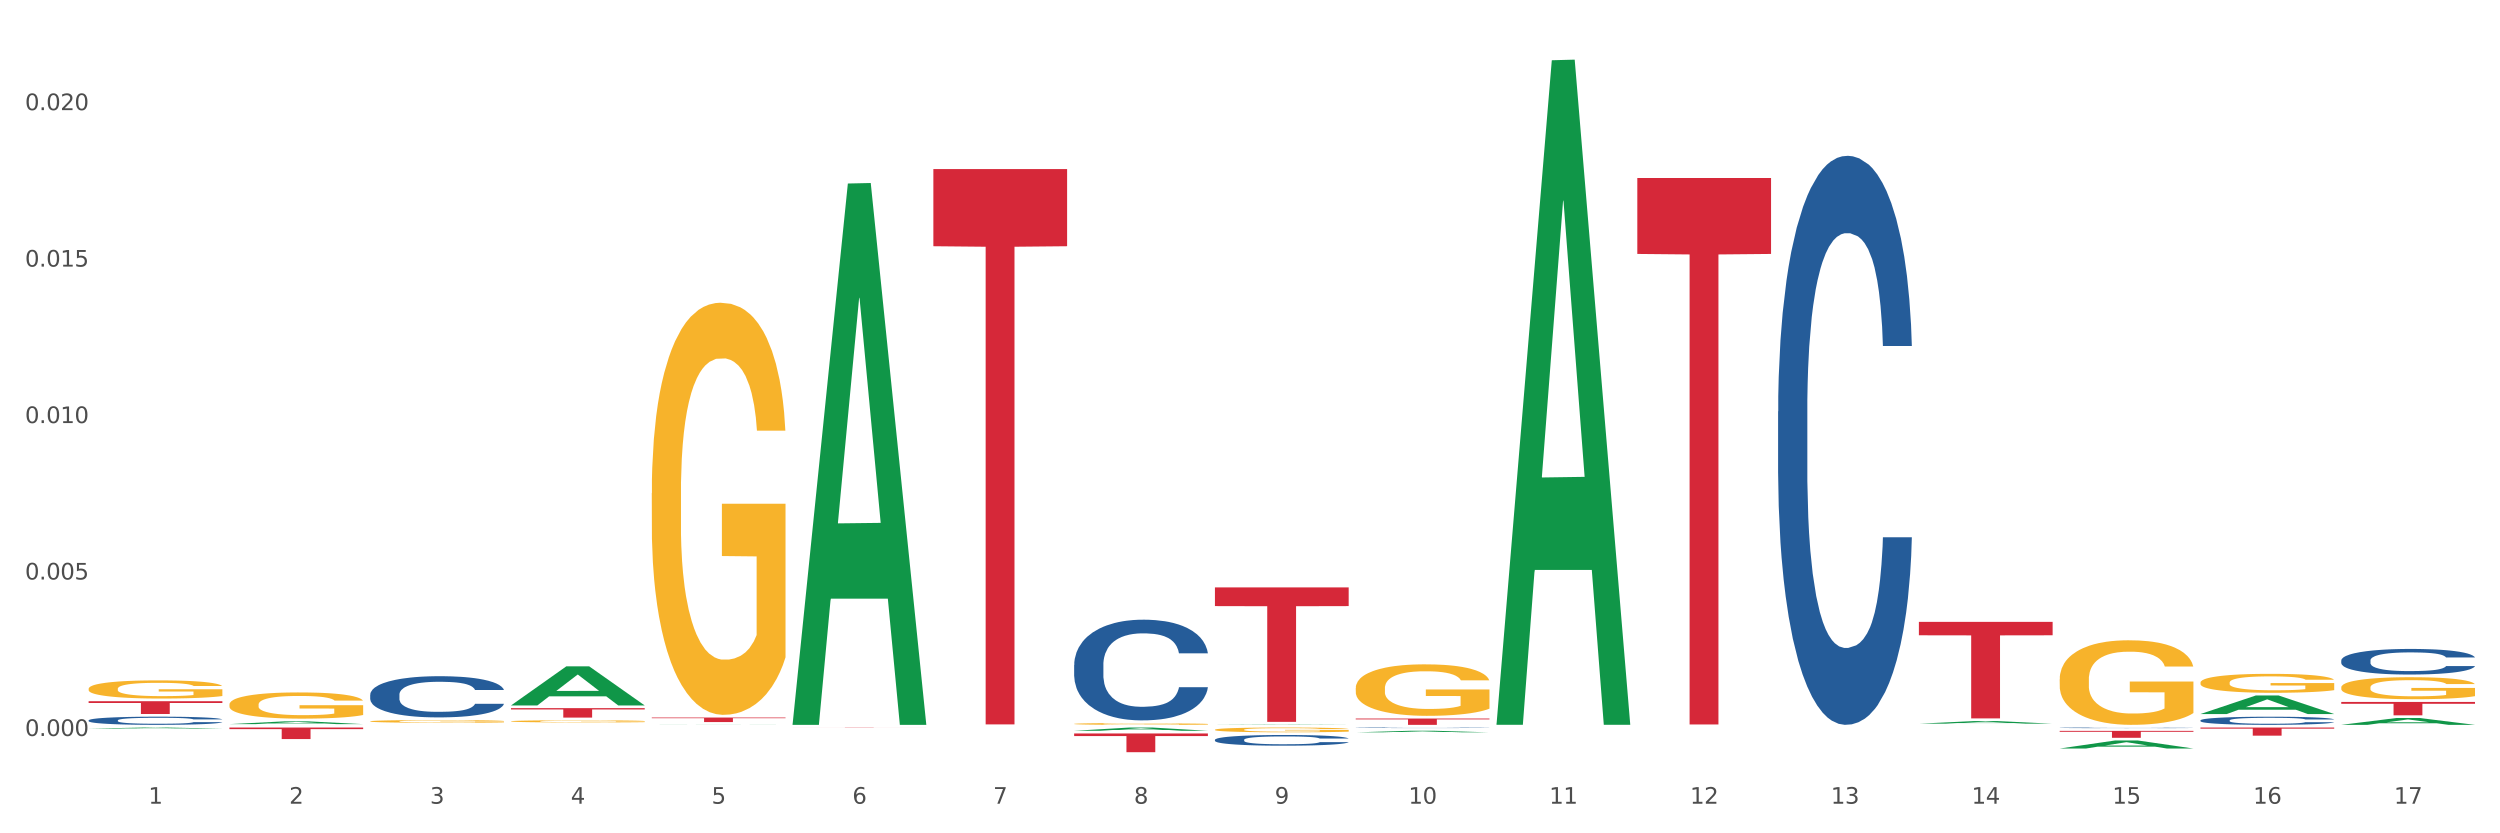 <?xml version="1.0" encoding="utf-8" standalone="no"?>
<!DOCTYPE svg PUBLIC "-//W3C//DTD SVG 1.1//EN"
  "http://www.w3.org/Graphics/SVG/1.1/DTD/svg11.dtd">
<svg xmlns:xlink="http://www.w3.org/1999/xlink" width="1080pt" height="360pt" viewBox="0 0 1080 360" xmlns="http://www.w3.org/2000/svg" version="1.1">
 <rect x="0" y="0" width="1080" height="360" fill="#333333" stroke="none"/>
 <defs>
  <style type="text/css">*{stroke-linejoin: round; stroke-linecap: butt}</style>
 </defs>
 <g id="figure_1">
  <g id="patch_1">
   <path d="M 0 360 
L 1080 360 
L 1080 0 
L 0 0 
z
" style="fill: #ffffff; stroke: #ffffff; stroke-linejoin: miter"/>
  </g>
  <g id="axes_1">
   <g id="matplotlib.axis_1">
    <g id="xtick_1">
     <g id="text_1">
      <!-- 1 -->
      <g style="fill: #4d4d4d" transform="translate(64.119 347.204) scale(0.096 -0.096)">
       <defs>
        <path id="DejaVuSans-31" d="M 794 531 
L 1825 531 
L 1825 4091 
L 703 3866 
L 703 4441 
L 1819 4666 
L 2450 4666 
L 2450 531 
L 3481 531 
L 3481 0 
L 794 0 
L 794 531 
z
" transform="scale(0.016)"/>
       </defs>
       <use xlink:href="#DejaVuSans-31"/>
      </g>
     </g>
    </g>
    <g id="xtick_2">
     <g id="text_2">
      <!-- 2 -->
      <g style="fill: #4d4d4d" transform="translate(124.94 347.204) scale(0.096 -0.096)">
       <defs>
        <path id="DejaVuSans-32" d="M 1228 531 
L 3431 531 
L 3431 0 
L 469 0 
L 469 531 
Q 828 903 1448 1529 
Q 2069 2156 2228 2338 
Q 2531 2678 2651 2914 
Q 2772 3150 2772 3378 
Q 2772 3750 2511 3984 
Q 2250 4219 1831 4219 
Q 1534 4219 1204 4116 
Q 875 4013 500 3803 
L 500 4441 
Q 881 4594 1212 4672 
Q 1544 4750 1819 4750 
Q 2544 4750 2975 4387 
Q 3406 4025 3406 3419 
Q 3406 3131 3298 2873 
Q 3191 2616 2906 2266 
Q 2828 2175 2409 1742 
Q 1991 1309 1228 531 
z
" transform="scale(0.016)"/>
       </defs>
       <use xlink:href="#DejaVuSans-32"/>
      </g>
     </g>
    </g>
    <g id="xtick_3">
     <g id="text_3">
      <!-- 3 -->
      <g style="fill: #4d4d4d" transform="translate(185.761 347.204) scale(0.096 -0.096)">
       <defs>
        <path id="DejaVuSans-33" d="M 2597 2516 
Q 3050 2419 3304 2112 
Q 3559 1806 3559 1356 
Q 3559 666 3084 287 
Q 2609 -91 1734 -91 
Q 1441 -91 1130 -33 
Q 819 25 488 141 
L 488 750 
Q 750 597 1062 519 
Q 1375 441 1716 441 
Q 2309 441 2620 675 
Q 2931 909 2931 1356 
Q 2931 1769 2642 2001 
Q 2353 2234 1838 2234 
L 1294 2234 
L 1294 2753 
L 1863 2753 
Q 2328 2753 2575 2939 
Q 2822 3125 2822 3475 
Q 2822 3834 2567 4026 
Q 2313 4219 1838 4219 
Q 1578 4219 1281 4162 
Q 984 4106 628 3988 
L 628 4550 
Q 988 4650 1302 4700 
Q 1616 4750 1894 4750 
Q 2613 4750 3031 4423 
Q 3450 4097 3450 3541 
Q 3450 3153 3228 2886 
Q 3006 2619 2597 2516 
z
" transform="scale(0.016)"/>
       </defs>
       <use xlink:href="#DejaVuSans-33"/>
      </g>
     </g>
    </g>
    <g id="xtick_4">
     <g id="text_4">
      <!-- 4 -->
      <g style="fill: #4d4d4d" transform="translate(246.582 347.204) scale(0.096 -0.096)">
       <defs>
        <path id="DejaVuSans-34" d="M 2419 4116 
L 825 1625 
L 2419 1625 
L 2419 4116 
z
M 2253 4666 
L 3047 4666 
L 3047 1625 
L 3713 1625 
L 3713 1100 
L 3047 1100 
L 3047 0 
L 2419 0 
L 2419 1100 
L 313 1100 
L 313 1709 
L 2253 4666 
z
" transform="scale(0.016)"/>
       </defs>
       <use xlink:href="#DejaVuSans-34"/>
      </g>
     </g>
    </g>
    <g id="xtick_5">
     <g id="text_5">
      <!-- 5 -->
      <g style="fill: #4d4d4d" transform="translate(307.403 347.204) scale(0.096 -0.096)">
       <defs>
        <path id="DejaVuSans-35" d="M 691 4666 
L 3169 4666 
L 3169 4134 
L 1269 4134 
L 1269 2991 
Q 1406 3038 1543 3061 
Q 1681 3084 1819 3084 
Q 2600 3084 3056 2656 
Q 3513 2228 3513 1497 
Q 3513 744 3044 326 
Q 2575 -91 1722 -91 
Q 1428 -91 1123 -41 
Q 819 9 494 109 
L 494 744 
Q 775 591 1075 516 
Q 1375 441 1709 441 
Q 2250 441 2565 725 
Q 2881 1009 2881 1497 
Q 2881 1984 2565 2268 
Q 2250 2553 1709 2553 
Q 1456 2553 1204 2497 
Q 953 2441 691 2322 
L 691 4666 
z
" transform="scale(0.016)"/>
       </defs>
       <use xlink:href="#DejaVuSans-35"/>
      </g>
     </g>
    </g>
    <g id="xtick_6">
     <g id="text_6">
      <!-- 6 -->
      <g style="fill: #4d4d4d" transform="translate(368.224 347.204) scale(0.096 -0.096)">
       <defs>
        <path id="DejaVuSans-36" d="M 2113 2584 
Q 1688 2584 1439 2293 
Q 1191 2003 1191 1497 
Q 1191 994 1439 701 
Q 1688 409 2113 409 
Q 2538 409 2786 701 
Q 3034 994 3034 1497 
Q 3034 2003 2786 2293 
Q 2538 2584 2113 2584 
z
M 3366 4563 
L 3366 3988 
Q 3128 4100 2886 4159 
Q 2644 4219 2406 4219 
Q 1781 4219 1451 3797 
Q 1122 3375 1075 2522 
Q 1259 2794 1537 2939 
Q 1816 3084 2150 3084 
Q 2853 3084 3261 2657 
Q 3669 2231 3669 1497 
Q 3669 778 3244 343 
Q 2819 -91 2113 -91 
Q 1303 -91 875 529 
Q 447 1150 447 2328 
Q 447 3434 972 4092 
Q 1497 4750 2381 4750 
Q 2619 4750 2861 4703 
Q 3103 4656 3366 4563 
z
" transform="scale(0.016)"/>
       </defs>
       <use xlink:href="#DejaVuSans-36"/>
      </g>
     </g>
    </g>
    <g id="xtick_7">
     <g id="text_7">
      <!-- 7 -->
      <g style="fill: #4d4d4d" transform="translate(429.045 347.204) scale(0.096 -0.096)">
       <defs>
        <path id="DejaVuSans-37" d="M 525 4666 
L 3525 4666 
L 3525 4397 
L 1831 0 
L 1172 0 
L 2766 4134 
L 525 4134 
L 525 4666 
z
" transform="scale(0.016)"/>
       </defs>
       <use xlink:href="#DejaVuSans-37"/>
      </g>
     </g>
    </g>
    <g id="xtick_8">
     <g id="text_8">
      <!-- 8 -->
      <g style="fill: #4d4d4d" transform="translate(489.866 347.204) scale(0.096 -0.096)">
       <defs>
        <path id="DejaVuSans-38" d="M 2034 2216 
Q 1584 2216 1326 1975 
Q 1069 1734 1069 1313 
Q 1069 891 1326 650 
Q 1584 409 2034 409 
Q 2484 409 2743 651 
Q 3003 894 3003 1313 
Q 3003 1734 2745 1975 
Q 2488 2216 2034 2216 
z
M 1403 2484 
Q 997 2584 770 2862 
Q 544 3141 544 3541 
Q 544 4100 942 4425 
Q 1341 4750 2034 4750 
Q 2731 4750 3128 4425 
Q 3525 4100 3525 3541 
Q 3525 3141 3298 2862 
Q 3072 2584 2669 2484 
Q 3125 2378 3379 2068 
Q 3634 1759 3634 1313 
Q 3634 634 3220 271 
Q 2806 -91 2034 -91 
Q 1263 -91 848 271 
Q 434 634 434 1313 
Q 434 1759 690 2068 
Q 947 2378 1403 2484 
z
M 1172 3481 
Q 1172 3119 1398 2916 
Q 1625 2713 2034 2713 
Q 2441 2713 2670 2916 
Q 2900 3119 2900 3481 
Q 2900 3844 2670 4047 
Q 2441 4250 2034 4250 
Q 1625 4250 1398 4047 
Q 1172 3844 1172 3481 
z
" transform="scale(0.016)"/>
       </defs>
       <use xlink:href="#DejaVuSans-38"/>
      </g>
     </g>
    </g>
    <g id="xtick_9">
     <g id="text_9">
      <!-- 9 -->
      <g style="fill: #4d4d4d" transform="translate(550.688 347.204) scale(0.096 -0.096)">
       <defs>
        <path id="DejaVuSans-39" d="M 703 97 
L 703 672 
Q 941 559 1184 500 
Q 1428 441 1663 441 
Q 2288 441 2617 861 
Q 2947 1281 2994 2138 
Q 2813 1869 2534 1725 
Q 2256 1581 1919 1581 
Q 1219 1581 811 2004 
Q 403 2428 403 3163 
Q 403 3881 828 4315 
Q 1253 4750 1959 4750 
Q 2769 4750 3195 4129 
Q 3622 3509 3622 2328 
Q 3622 1225 3098 567 
Q 2575 -91 1691 -91 
Q 1453 -91 1209 -44 
Q 966 3 703 97 
z
M 1959 2075 
Q 2384 2075 2632 2365 
Q 2881 2656 2881 3163 
Q 2881 3666 2632 3958 
Q 2384 4250 1959 4250 
Q 1534 4250 1286 3958 
Q 1038 3666 1038 3163 
Q 1038 2656 1286 2365 
Q 1534 2075 1959 2075 
z
" transform="scale(0.016)"/>
       </defs>
       <use xlink:href="#DejaVuSans-39"/>
      </g>
     </g>
    </g>
    <g id="xtick_10">
     <g id="text_10">
      <!-- 10 -->
      <g style="fill: #4d4d4d" transform="translate(608.455 347.204) scale(0.096 -0.096)">
       <defs>
        <path id="DejaVuSans-30" d="M 2034 4250 
Q 1547 4250 1301 3770 
Q 1056 3291 1056 2328 
Q 1056 1369 1301 889 
Q 1547 409 2034 409 
Q 2525 409 2770 889 
Q 3016 1369 3016 2328 
Q 3016 3291 2770 3770 
Q 2525 4250 2034 4250 
z
M 2034 4750 
Q 2819 4750 3233 4129 
Q 3647 3509 3647 2328 
Q 3647 1150 3233 529 
Q 2819 -91 2034 -91 
Q 1250 -91 836 529 
Q 422 1150 422 2328 
Q 422 3509 836 4129 
Q 1250 4750 2034 4750 
z
" transform="scale(0.016)"/>
       </defs>
       <use xlink:href="#DejaVuSans-31"/>
       <use xlink:href="#DejaVuSans-30" transform="translate(63.623 0)"/>
      </g>
     </g>
    </g>
    <g id="xtick_11">
     <g id="text_11">
      <!-- 11 -->
      <g style="fill: #4d4d4d" transform="translate(669.276 347.204) scale(0.096 -0.096)">
       <use xlink:href="#DejaVuSans-31"/>
       <use xlink:href="#DejaVuSans-31" transform="translate(63.623 0)"/>
      </g>
     </g>
    </g>
    <g id="xtick_12">
     <g id="text_12">
      <!-- 12 -->
      <g style="fill: #4d4d4d" transform="translate(730.097 347.204) scale(0.096 -0.096)">
       <use xlink:href="#DejaVuSans-31"/>
       <use xlink:href="#DejaVuSans-32" transform="translate(63.623 0)"/>
      </g>
     </g>
    </g>
    <g id="xtick_13">
     <g id="text_13">
      <!-- 13 -->
      <g style="fill: #4d4d4d" transform="translate(790.918 347.204) scale(0.096 -0.096)">
       <use xlink:href="#DejaVuSans-31"/>
       <use xlink:href="#DejaVuSans-33" transform="translate(63.623 0)"/>
      </g>
     </g>
    </g>
    <g id="xtick_14">
     <g id="text_14">
      <!-- 14 -->
      <g style="fill: #4d4d4d" transform="translate(851.739 347.204) scale(0.096 -0.096)">
       <use xlink:href="#DejaVuSans-31"/>
       <use xlink:href="#DejaVuSans-34" transform="translate(63.623 0)"/>
      </g>
     </g>
    </g>
    <g id="xtick_15">
     <g id="text_15">
      <!-- 15 -->
      <g style="fill: #4d4d4d" transform="translate(912.56 347.204) scale(0.096 -0.096)">
       <use xlink:href="#DejaVuSans-31"/>
       <use xlink:href="#DejaVuSans-35" transform="translate(63.623 0)"/>
      </g>
     </g>
    </g>
    <g id="xtick_16">
     <g id="text_16">
      <!-- 16 -->
      <g style="fill: #4d4d4d" transform="translate(973.381 347.204) scale(0.096 -0.096)">
       <use xlink:href="#DejaVuSans-31"/>
       <use xlink:href="#DejaVuSans-36" transform="translate(63.623 0)"/>
      </g>
     </g>
    </g>
    <g id="xtick_17">
     <g id="text_17">
      <!-- 17 -->
      <g style="fill: #4d4d4d" transform="translate(1034.202 347.204) scale(0.096 -0.096)">
       <use xlink:href="#DejaVuSans-31"/>
       <use xlink:href="#DejaVuSans-37" transform="translate(63.623 0)"/>
      </g>
     </g>
    </g>
    <g id="xtick_18"/>
    <g id="xtick_19"/>
    <g id="xtick_20"/>
    <g id="xtick_21"/>
    <g id="xtick_22"/>
    <g id="xtick_23"/>
    <g id="xtick_24"/>
    <g id="xtick_25"/>
    <g id="xtick_26"/>
    <g id="xtick_27"/>
    <g id="xtick_28"/>
    <g id="xtick_29"/>
    <g id="xtick_30"/>
    <g id="xtick_31"/>
    <g id="xtick_32"/>
    <g id="xtick_33"/>
   </g>
   <g id="matplotlib.axis_2">
    <g id="ytick_1">
     <g id="text_18">
      <!-- 0.000 -->
      <g style="fill: #4d4d4d" transform="translate(10.8 317.937) scale(0.096 -0.096)">
       <defs>
        <path id="DejaVuSans-2e" d="M 684 794 
L 1344 794 
L 1344 0 
L 684 0 
L 684 794 
z
" transform="scale(0.016)"/>
       </defs>
       <use xlink:href="#DejaVuSans-30"/>
       <use xlink:href="#DejaVuSans-2e" transform="translate(63.623 0)"/>
       <use xlink:href="#DejaVuSans-30" transform="translate(95.41 0)"/>
       <use xlink:href="#DejaVuSans-30" transform="translate(159.033 0)"/>
       <use xlink:href="#DejaVuSans-30" transform="translate(222.656 0)"/>
      </g>
     </g>
    </g>
    <g id="ytick_2">
     <g id="text_19">
      <!-- 0.005 -->
      <g style="fill: #4d4d4d" transform="translate(10.8 250.35) scale(0.096 -0.096)">
       <use xlink:href="#DejaVuSans-30"/>
       <use xlink:href="#DejaVuSans-2e" transform="translate(63.623 0)"/>
       <use xlink:href="#DejaVuSans-30" transform="translate(95.41 0)"/>
       <use xlink:href="#DejaVuSans-30" transform="translate(159.033 0)"/>
       <use xlink:href="#DejaVuSans-35" transform="translate(222.656 0)"/>
      </g>
     </g>
    </g>
    <g id="ytick_3">
     <g id="text_20">
      <!-- 0.010 -->
      <g style="fill: #4d4d4d" transform="translate(10.8 182.764) scale(0.096 -0.096)">
       <use xlink:href="#DejaVuSans-30"/>
       <use xlink:href="#DejaVuSans-2e" transform="translate(63.623 0)"/>
       <use xlink:href="#DejaVuSans-30" transform="translate(95.41 0)"/>
       <use xlink:href="#DejaVuSans-31" transform="translate(159.033 0)"/>
       <use xlink:href="#DejaVuSans-30" transform="translate(222.656 0)"/>
      </g>
     </g>
    </g>
    <g id="ytick_4">
     <g id="text_21">
      <!-- 0.015 -->
      <g style="fill: #4d4d4d" transform="translate(10.8 115.177) scale(0.096 -0.096)">
       <use xlink:href="#DejaVuSans-30"/>
       <use xlink:href="#DejaVuSans-2e" transform="translate(63.623 0)"/>
       <use xlink:href="#DejaVuSans-30" transform="translate(95.41 0)"/>
       <use xlink:href="#DejaVuSans-31" transform="translate(159.033 0)"/>
       <use xlink:href="#DejaVuSans-35" transform="translate(222.656 0)"/>
      </g>
     </g>
    </g>
    <g id="ytick_5">
     <g id="text_22">
      <!-- 0.020 -->
      <g style="fill: #4d4d4d" transform="translate(10.8 47.59) scale(0.096 -0.096)">
       <use xlink:href="#DejaVuSans-30"/>
       <use xlink:href="#DejaVuSans-2e" transform="translate(63.623 0)"/>
       <use xlink:href="#DejaVuSans-30" transform="translate(95.41 0)"/>
       <use xlink:href="#DejaVuSans-32" transform="translate(159.033 0)"/>
       <use xlink:href="#DejaVuSans-30" transform="translate(222.656 0)"/>
      </g>
     </g>
    </g>
    <g id="ytick_6"/>
    <g id="ytick_7"/>
    <g id="ytick_8"/>
    <g id="ytick_9"/>
   </g>
   <g id="PolyCollection_1">
    <path d="M 38.283 314.775 
L 38.343 314.774 
L 62.169 314.29 
L 72.058 314.29 
L 96.063 314.776 
L 84.626 314.776 
L 79.444 314.663 
L 54.843 314.663 
L 54.664 314.664 
L 49.66 314.776 
L 38.283 314.776 
L 38.283 314.775 
L 57.94 314.595 
L 76.346 314.595 
L 67.233 314.393 
L 67.113 314.392 
L 66.994 314.394 
L 57.881 314.595 
L 57.94 314.595 
L 38.283 314.775 
z
" clip-path="url(#p362f4ea0bc)" style="fill: #109648"/>
    <path d="M 99.104 312.821 
L 99.164 312.82 
L 122.99 311.613 
L 132.879 311.611 
L 156.884 312.824 
L 145.447 312.824 
L 140.265 312.541 
L 115.664 312.541 
L 115.485 312.546 
L 110.481 312.824 
L 99.104 312.824 
L 99.104 312.821 
L 118.761 312.373 
L 137.167 312.372 
L 128.054 311.87 
L 127.934 311.868 
L 127.815 311.871 
L 118.702 312.372 
L 118.761 312.373 
L 99.104 312.821 
z
" clip-path="url(#p362f4ea0bc)" style="fill: #109648"/>
    <path d="M 220.746 304.733 
L 220.806 304.718 
L 244.633 287.869 
L 254.521 287.853 
L 278.526 304.765 
L 267.089 304.765 
L 261.907 300.827 
L 237.306 300.827 
L 237.127 300.89 
L 232.123 304.765 
L 220.746 304.765 
L 220.746 304.733 
L 240.403 298.477 
L 258.81 298.461 
L 249.696 291.458 
L 249.577 291.426 
L 249.457 291.473 
L 240.344 298.461 
L 240.403 298.477 
L 220.746 304.733 
z
" clip-path="url(#p362f4ea0bc)" style="fill: #109648"/>
    <path d="M 281.567 313.136 
L 281.627 313.135 
L 305.454 313.091 
L 315.342 313.091 
L 339.347 313.136 
L 327.91 313.136 
L 322.728 313.125 
L 298.127 313.125 
L 297.948 313.125 
L 292.945 313.136 
L 281.567 313.136 
L 281.567 313.136 
L 301.224 313.119 
L 319.631 313.119 
L 310.517 313.101 
L 310.398 313.101 
L 310.279 313.101 
L 301.165 313.119 
L 301.224 313.119 
L 281.567 313.136 
z
" clip-path="url(#p362f4ea0bc)" style="fill: #109648"/>
    <path d="M 342.388 312.696 
L 342.448 312.476 
L 366.275 79.278 
L 376.163 79.058 
L 400.168 313.136 
L 388.731 313.136 
L 383.549 258.627 
L 358.948 258.627 
L 358.769 259.507 
L 353.766 313.136 
L 342.388 313.136 
L 342.388 312.696 
L 362.045 226.098 
L 380.452 225.879 
L 371.338 128.951 
L 371.219 128.511 
L 371.1 129.171 
L 361.986 225.879 
L 362.045 226.098 
L 342.388 312.696 
z
" clip-path="url(#p362f4ea0bc)" style="fill: #109648"/>
    <path d="M 464.03 316.854 
L 521.81 316.854 
L 521.81 317.979 
L 499.082 317.986 
L 499.082 324.95 
L 486.622 324.95 
L 486.622 317.986 
L 464.03 317.979 
L 464.03 316.861 
L 464.03 316.854 
z
" clip-path="url(#p362f4ea0bc)" style="fill: #d62839"/>
    <path d="M 403.209 73.03 
L 460.989 73.03 
L 460.989 106.369 
L 438.261 106.595 
L 438.261 312.94 
L 425.801 312.94 
L 425.801 106.595 
L 403.209 106.369 
L 403.209 73.255 
L 403.209 73.03 
z
" clip-path="url(#p362f4ea0bc)" style="fill: #d62839"/>
    <path d="M 342.388 314.29 
L 400.168 314.29 
L 400.168 314.303 
L 377.44 314.303 
L 377.44 314.386 
L 364.98 314.386 
L 364.98 314.303 
L 342.388 314.303 
L 342.388 314.29 
L 342.388 314.29 
z
" clip-path="url(#p362f4ea0bc)" style="fill: #d62839"/>
    <path d="M 585.673 310.396 
L 643.453 310.396 
L 643.453 310.777 
L 620.724 310.78 
L 620.724 313.136 
L 608.264 313.136 
L 608.264 310.78 
L 585.673 310.777 
L 585.673 310.399 
L 585.673 310.396 
z
" clip-path="url(#p362f4ea0bc)" style="fill: #d62839"/>
    <path d="M 220.746 305.919 
L 278.526 305.919 
L 278.526 306.487 
L 255.798 306.491 
L 255.798 310.006 
L 243.338 310.006 
L 243.338 306.491 
L 220.746 306.487 
L 220.746 305.923 
L 220.746 305.919 
z
" clip-path="url(#p362f4ea0bc)" style="fill: #d62839"/>
    <path d="M 99.104 314.29 
L 156.884 314.29 
L 156.884 314.982 
L 134.155 314.986 
L 134.155 319.268 
L 121.696 319.268 
L 121.696 314.986 
L 99.104 314.982 
L 99.104 314.294 
L 99.104 314.29 
z
" clip-path="url(#p362f4ea0bc)" style="fill: #d62839"/>
    <path d="M 1011.42 303.223 
L 1069.2 303.223 
L 1069.2 304.029 
L 1046.471 304.034 
L 1046.471 309.018 
L 1034.012 309.018 
L 1034.012 304.034 
L 1011.42 304.029 
L 1011.42 303.229 
L 1011.42 303.223 
z
" clip-path="url(#p362f4ea0bc)" style="fill: #d62839"/>
    <path d="M 828.957 268.649 
L 886.737 268.649 
L 886.737 274.443 
L 864.008 274.482 
L 864.008 310.342 
L 851.549 310.342 
L 851.549 274.482 
L 828.957 274.443 
L 828.957 268.688 
L 828.957 268.649 
z
" clip-path="url(#p362f4ea0bc)" style="fill: #d62839"/>
    <path d="M 889.778 315.722 
L 947.558 315.722 
L 947.558 316.141 
L 924.829 316.143 
L 924.829 318.736 
L 912.37 318.736 
L 912.37 316.143 
L 889.778 316.141 
L 889.778 315.725 
L 889.778 315.722 
z
" clip-path="url(#p362f4ea0bc)" style="fill: #d62839"/>
    <path d="M 950.599 314.29 
L 1008.379 314.29 
L 1008.379 314.78 
L 985.65 314.783 
L 985.65 317.816 
L 973.191 317.816 
L 973.191 314.783 
L 950.599 314.78 
L 950.599 314.293 
L 950.599 314.29 
z
" clip-path="url(#p362f4ea0bc)" style="fill: #d62839"/>
    <path d="M 707.315 76.891 
L 765.095 76.891 
L 765.095 109.7 
L 742.366 109.921 
L 742.366 312.98 
L 729.906 312.98 
L 729.906 109.921 
L 707.315 109.7 
L 707.315 77.113 
L 707.315 76.891 
z
" clip-path="url(#p362f4ea0bc)" style="fill: #d62839"/>
    <path d="M 524.851 253.762 
L 582.632 253.762 
L 582.632 261.833 
L 559.903 261.888 
L 559.903 311.841 
L 547.443 311.841 
L 547.443 261.888 
L 524.851 261.833 
L 524.851 253.817 
L 524.851 253.762 
z
" clip-path="url(#p362f4ea0bc)" style="fill: #d62839"/>
    <path d="M 38.283 302.93 
L 96.063 302.93 
L 96.063 303.697 
L 73.334 303.702 
L 73.334 308.449 
L 60.875 308.449 
L 60.875 303.702 
L 38.283 303.697 
L 38.283 302.935 
L 38.283 302.93 
z
" clip-path="url(#p362f4ea0bc)" style="fill: #d62839"/>
    <path d="M 281.567 309.976 
L 339.347 309.976 
L 339.347 310.248 
L 316.619 310.25 
L 316.619 311.937 
L 304.159 311.937 
L 304.159 310.25 
L 281.567 310.248 
L 281.567 309.978 
L 281.567 309.976 
z
" clip-path="url(#p362f4ea0bc)" style="fill: #d62839"/>
    <path d="M 585.673 297.276 
L 585.741 297.256 
L 585.741 296.524 
L 585.877 295.894 
L 586.559 294.371 
L 587.583 293.111 
L 588.333 292.441 
L 589.083 291.892 
L 589.97 291.343 
L 591.062 290.775 
L 593.04 289.942 
L 594.268 289.515 
L 595.769 289.068 
L 598.497 288.418 
L 600.476 288.052 
L 602.522 287.747 
L 605.865 287.382 
L 608.048 287.219 
L 610.367 287.097 
L 613.164 287.016 
L 615.279 286.996 
L 619.918 287.057 
L 623.874 287.24 
L 625.784 287.382 
L 628.24 287.626 
L 629.536 287.788 
L 631.651 288.113 
L 633.834 288.54 
L 635.335 288.905 
L 637.586 289.596 
L 639.291 290.287 
L 640.86 291.14 
L 641.679 291.729 
L 642.293 292.278 
L 642.839 292.908 
L 643.384 293.903 
L 631.105 293.903 
L 630.628 293.192 
L 629.877 292.522 
L 628.786 291.872 
L 627.831 291.465 
L 626.194 290.957 
L 624.693 290.632 
L 623.124 290.389 
L 621.214 290.185 
L 619.713 290.084 
L 617.598 290.003 
L 613.437 290.023 
L 610.64 290.185 
L 608.73 290.389 
L 607.502 290.571 
L 606.411 290.775 
L 605.183 291.059 
L 603.75 291.486 
L 602.727 291.872 
L 601.704 292.359 
L 600.885 292.847 
L 600.135 293.416 
L 599.521 294.025 
L 599.043 294.655 
L 598.634 295.427 
L 598.293 296.707 
L 598.293 299.49 
L 598.429 300.12 
L 598.77 300.953 
L 599.18 301.583 
L 599.862 302.335 
L 600.476 302.843 
L 601.635 303.574 
L 602.932 304.184 
L 603.955 304.57 
L 604.978 304.895 
L 606.752 305.342 
L 608.73 305.707 
L 610.435 305.931 
L 612.755 306.134 
L 614.324 306.215 
L 615.688 306.256 
L 619.031 306.256 
L 621.418 306.195 
L 624.079 306.053 
L 626.125 305.87 
L 627.831 305.646 
L 629.741 305.281 
L 630.969 304.935 
L 630.969 300.689 
L 615.961 300.669 
L 615.961 297.845 
L 643.453 297.845 
L 643.453 306.134 
L 642.293 306.561 
L 640.997 306.947 
L 639.632 307.292 
L 637.586 307.719 
L 635.13 308.125 
L 632.947 308.409 
L 630.628 308.653 
L 627.899 308.877 
L 624.352 309.08 
L 622.169 309.161 
L 619.44 309.222 
L 616.234 309.242 
L 613.437 309.202 
L 610.708 309.1 
L 607.843 308.917 
L 605.046 308.653 
L 602.932 308.389 
L 600.817 308.064 
L 598.566 307.637 
L 596.792 307.231 
L 595.428 306.865 
L 593.927 306.398 
L 592.29 305.789 
L 591.062 305.24 
L 589.97 304.671 
L 588.811 303.94 
L 587.992 303.31 
L 587.173 302.518 
L 586.696 301.928 
L 586.15 301.014 
L 585.741 299.734 
L 585.673 297.276 
z
" clip-path="url(#p362f4ea0bc)" style="fill: #f7b32b"/>
    <path d="M 1011.42 296.952 
L 1011.488 296.943 
L 1011.488 296.63 
L 1011.625 296.361 
L 1012.307 295.709 
L 1013.33 295.17 
L 1014.08 294.884 
L 1014.831 294.649 
L 1015.718 294.415 
L 1016.809 294.171 
L 1018.787 293.815 
L 1020.015 293.633 
L 1021.516 293.441 
L 1024.245 293.163 
L 1026.223 293.007 
L 1028.27 292.877 
L 1031.612 292.72 
L 1033.795 292.651 
L 1036.115 292.599 
L 1038.912 292.564 
L 1041.026 292.555 
L 1045.665 292.581 
L 1049.622 292.659 
L 1051.532 292.72 
L 1053.988 292.825 
L 1055.284 292.894 
L 1057.398 293.033 
L 1059.581 293.216 
L 1061.082 293.372 
L 1063.333 293.667 
L 1065.039 293.963 
L 1066.608 294.328 
L 1067.426 294.58 
L 1068.04 294.814 
L 1068.586 295.084 
L 1069.132 295.509 
L 1056.853 295.509 
L 1056.375 295.205 
L 1055.625 294.918 
L 1054.533 294.64 
L 1053.578 294.467 
L 1051.941 294.249 
L 1050.44 294.11 
L 1048.871 294.006 
L 1046.961 293.919 
L 1045.46 293.876 
L 1043.346 293.841 
L 1039.184 293.85 
L 1036.388 293.919 
L 1034.477 294.006 
L 1033.25 294.084 
L 1032.158 294.171 
L 1030.93 294.293 
L 1029.498 294.475 
L 1028.474 294.64 
L 1027.451 294.849 
L 1026.632 295.058 
L 1025.882 295.301 
L 1025.268 295.561 
L 1024.791 295.831 
L 1024.381 296.161 
L 1024.04 296.708 
L 1024.04 297.899 
L 1024.177 298.168 
L 1024.518 298.524 
L 1024.927 298.794 
L 1025.609 299.115 
L 1026.223 299.332 
L 1027.383 299.645 
L 1028.679 299.906 
L 1029.702 300.071 
L 1030.725 300.21 
L 1032.499 300.401 
L 1034.477 300.557 
L 1036.183 300.653 
L 1038.502 300.74 
L 1040.071 300.775 
L 1041.436 300.792 
L 1044.778 300.792 
L 1047.166 300.766 
L 1049.826 300.705 
L 1051.873 300.627 
L 1053.578 300.531 
L 1055.488 300.375 
L 1056.716 300.227 
L 1056.716 298.411 
L 1041.708 298.403 
L 1041.708 297.195 
L 1069.2 297.195 
L 1069.2 300.74 
L 1068.04 300.922 
L 1066.744 301.087 
L 1065.38 301.235 
L 1063.333 301.418 
L 1060.877 301.591 
L 1058.695 301.713 
L 1056.375 301.817 
L 1053.646 301.913 
L 1050.099 302 
L 1047.916 302.034 
L 1045.188 302.061 
L 1041.981 302.069 
L 1039.184 302.052 
L 1036.456 302.008 
L 1033.591 301.93 
L 1030.794 301.817 
L 1028.679 301.704 
L 1026.564 301.565 
L 1024.313 301.383 
L 1022.539 301.209 
L 1021.175 301.053 
L 1019.674 300.853 
L 1018.037 300.592 
L 1016.809 300.358 
L 1015.718 300.114 
L 1014.558 299.802 
L 1013.739 299.532 
L 1012.921 299.193 
L 1012.443 298.941 
L 1011.898 298.55 
L 1011.488 298.003 
L 1011.42 296.952 
z
" clip-path="url(#p362f4ea0bc)" style="fill: #f7b32b"/>
    <path d="M 464.03 315.697 
L 464.09 315.696 
L 487.917 314.291 
L 497.805 314.29 
L 521.81 315.7 
L 510.374 315.7 
L 505.191 315.371 
L 480.59 315.371 
L 480.411 315.377 
L 475.408 315.7 
L 464.03 315.7 
L 464.03 315.697 
L 483.688 315.175 
L 502.094 315.174 
L 492.98 314.59 
L 492.861 314.588 
L 492.742 314.592 
L 483.628 315.174 
L 483.688 315.175 
L 464.03 315.697 
z
" clip-path="url(#p362f4ea0bc)" style="fill: #109648"/>
    <path d="M 585.673 316.377 
L 585.732 316.376 
L 609.559 315.676 
L 619.447 315.675 
L 643.453 316.378 
L 632.016 316.378 
L 626.833 316.214 
L 602.232 316.214 
L 602.053 316.217 
L 597.05 316.378 
L 585.673 316.378 
L 585.673 316.377 
L 605.33 316.117 
L 623.736 316.116 
L 614.622 315.825 
L 614.503 315.824 
L 614.384 315.826 
L 605.27 316.116 
L 605.33 316.117 
L 585.673 316.377 
z
" clip-path="url(#p362f4ea0bc)" style="fill: #109648"/>
    <path d="M 950.599 311.199 
L 950.667 311.196 
L 950.667 311.106 
L 950.872 310.984 
L 951.623 310.759 
L 952.58 310.589 
L 954.219 310.39 
L 955.107 310.307 
L 956.268 310.214 
L 958.658 310.063 
L 961.39 309.934 
L 963.302 309.864 
L 964.737 309.819 
L 967.947 309.738 
L 969.791 309.703 
L 971.703 309.674 
L 973.342 309.655 
L 976.074 309.632 
L 978.26 309.623 
L 980.787 309.62 
L 982.904 309.623 
L 985.704 309.636 
L 989.802 309.674 
L 991.373 309.697 
L 993.49 309.735 
L 995.676 309.787 
L 997.451 309.838 
L 999.5 309.912 
L 1001.617 310.008 
L 1003.666 310.13 
L 1005.101 310.242 
L 1006.262 310.361 
L 1007.286 310.506 
L 1008.037 310.663 
L 1008.379 310.795 
L 995.88 310.795 
L 995.539 310.676 
L 994.856 310.548 
L 994.173 310.461 
L 993.422 310.39 
L 992.261 310.31 
L 991.236 310.259 
L 989.529 310.198 
L 987.958 310.159 
L 986.66 310.137 
L 985.089 310.117 
L 981.743 310.098 
L 979.352 310.098 
L 977.85 310.104 
L 976.006 310.12 
L 974.435 310.143 
L 972.591 310.181 
L 971.157 310.223 
L 969.722 310.278 
L 968.903 310.316 
L 967.673 310.387 
L 966.854 310.445 
L 965.761 310.544 
L 965.146 310.615 
L 964.054 310.798 
L 963.576 310.933 
L 963.371 311.026 
L 963.234 311.129 
L 963.234 311.63 
L 963.644 311.854 
L 963.985 311.951 
L 964.532 312.06 
L 965.556 312.201 
L 967.059 312.339 
L 968.63 312.439 
L 969.927 312.5 
L 971.157 312.545 
L 972.386 312.58 
L 973.889 312.612 
L 975.118 312.631 
L 976.962 312.651 
L 979.147 312.66 
L 980.855 312.66 
L 984.338 312.644 
L 985.909 312.628 
L 987.411 312.606 
L 989.051 312.57 
L 990.348 312.532 
L 991.1 312.503 
L 992.329 312.442 
L 993.285 312.378 
L 994.105 312.304 
L 994.651 312.24 
L 995.266 312.143 
L 995.744 312.034 
L 995.88 311.976 
L 1008.379 311.976 
L 1008.106 312.092 
L 1007.628 312.204 
L 1006.671 312.355 
L 1005.92 312.442 
L 1004.759 312.548 
L 1003.53 312.638 
L 1001.822 312.737 
L 1000.251 312.811 
L 998.612 312.876 
L 996.837 312.933 
L 993.627 313.014 
L 992.466 313.036 
L 990.007 313.075 
L 988.094 313.097 
L 985.294 313.12 
L 982.426 313.132 
L 979.421 313.136 
L 976.757 313.129 
L 973.82 313.11 
L 971.976 313.091 
L 969.927 313.062 
L 967.537 313.017 
L 965.283 312.962 
L 963.166 312.898 
L 961.185 312.824 
L 959.341 312.741 
L 956.951 312.603 
L 955.175 312.468 
L 953.877 312.342 
L 952.989 312.237 
L 952.101 312.102 
L 951.623 312.009 
L 950.872 311.784 
L 950.599 311.575 
L 950.599 311.199 
z
" clip-path="url(#p362f4ea0bc)" style="fill: #255c99"/>
    <path d="M 38.283 311.19 
L 38.351 311.187 
L 38.351 311.097 
L 38.556 310.974 
L 39.307 310.748 
L 40.264 310.577 
L 41.903 310.377 
L 42.791 310.293 
L 43.952 310.2 
L 46.342 310.048 
L 49.074 309.919 
L 50.986 309.848 
L 52.421 309.803 
L 55.631 309.722 
L 57.475 309.687 
L 59.387 309.658 
L 61.026 309.638 
L 63.758 309.616 
L 65.944 309.606 
L 68.471 309.603 
L 70.588 309.606 
L 73.388 309.619 
L 77.486 309.658 
L 79.057 309.68 
L 81.174 309.719 
L 83.36 309.771 
L 85.135 309.822 
L 87.184 309.896 
L 89.302 309.993 
L 91.35 310.116 
L 92.785 310.229 
L 93.946 310.348 
L 94.97 310.493 
L 95.722 310.651 
L 96.063 310.784 
L 83.564 310.784 
L 83.223 310.664 
L 82.54 310.535 
L 81.857 310.448 
L 81.106 310.377 
L 79.945 310.296 
L 78.92 310.245 
L 77.213 310.184 
L 75.642 310.145 
L 74.344 310.122 
L 72.773 310.103 
L 69.427 310.083 
L 67.036 310.083 
L 65.534 310.09 
L 63.69 310.106 
L 62.119 310.129 
L 60.275 310.167 
L 58.841 310.209 
L 57.406 310.264 
L 56.587 310.303 
L 55.357 310.374 
L 54.538 310.432 
L 53.445 310.532 
L 52.83 310.603 
L 51.738 310.787 
L 51.26 310.922 
L 51.055 311.016 
L 50.918 311.119 
L 50.918 311.622 
L 51.328 311.848 
L 51.669 311.945 
L 52.216 312.055 
L 53.24 312.197 
L 54.743 312.335 
L 56.314 312.436 
L 57.611 312.497 
L 58.841 312.542 
L 60.07 312.577 
L 61.573 312.61 
L 62.802 312.629 
L 64.646 312.648 
L 66.832 312.658 
L 68.539 312.658 
L 72.022 312.642 
L 73.593 312.626 
L 75.096 312.603 
L 76.735 312.568 
L 78.032 312.529 
L 78.784 312.5 
L 80.013 312.439 
L 80.969 312.374 
L 81.789 312.3 
L 82.335 312.235 
L 82.95 312.139 
L 83.428 312.029 
L 83.564 311.971 
L 96.063 311.971 
L 95.79 312.087 
L 95.312 312.2 
L 94.356 312.352 
L 93.604 312.439 
L 92.443 312.545 
L 91.214 312.636 
L 89.506 312.736 
L 87.936 312.81 
L 86.296 312.874 
L 84.521 312.932 
L 81.311 313.013 
L 80.15 313.036 
L 77.691 313.074 
L 75.779 313.097 
L 72.978 313.119 
L 70.11 313.132 
L 67.105 313.136 
L 64.441 313.129 
L 61.504 313.11 
L 59.66 313.09 
L 57.611 313.061 
L 55.221 313.016 
L 52.967 312.961 
L 50.85 312.897 
L 48.869 312.823 
L 47.025 312.739 
L 44.635 312.6 
L 42.859 312.465 
L 41.561 312.339 
L 40.673 312.232 
L 39.786 312.097 
L 39.307 312.003 
L 38.556 311.777 
L 38.283 311.568 
L 38.283 311.19 
z
" clip-path="url(#p362f4ea0bc)" style="fill: #255c99"/>
    <path d="M 159.925 300.115 
L 159.993 300.099 
L 159.993 299.644 
L 160.198 299.026 
L 160.95 297.888 
L 161.906 297.026 
L 163.545 296.018 
L 164.433 295.596 
L 165.594 295.124 
L 167.984 294.36 
L 170.716 293.71 
L 172.629 293.352 
L 174.063 293.125 
L 177.273 292.718 
L 179.117 292.54 
L 181.029 292.393 
L 182.668 292.296 
L 185.4 292.182 
L 187.586 292.133 
L 190.113 292.117 
L 192.23 292.133 
L 195.03 292.198 
L 199.128 292.393 
L 200.699 292.507 
L 202.816 292.702 
L 205.002 292.962 
L 206.777 293.222 
L 208.826 293.596 
L 210.944 294.084 
L 212.993 294.702 
L 214.427 295.271 
L 215.588 295.872 
L 216.612 296.604 
L 217.364 297.4 
L 217.705 298.067 
L 205.207 298.067 
L 204.865 297.465 
L 204.182 296.815 
L 203.499 296.376 
L 202.748 296.018 
L 201.587 295.612 
L 200.562 295.352 
L 198.855 295.043 
L 197.284 294.848 
L 195.986 294.734 
L 194.416 294.637 
L 191.069 294.539 
L 188.679 294.539 
L 187.176 294.572 
L 185.332 294.653 
L 183.761 294.767 
L 181.917 294.962 
L 180.483 295.173 
L 179.049 295.45 
L 178.229 295.645 
L 177 296.002 
L 176.18 296.295 
L 175.087 296.799 
L 174.473 297.156 
L 173.38 298.083 
L 172.902 298.766 
L 172.697 299.237 
L 172.56 299.757 
L 172.56 302.293 
L 172.97 303.431 
L 173.312 303.919 
L 173.858 304.472 
L 174.882 305.187 
L 176.385 305.886 
L 177.956 306.39 
L 179.253 306.699 
L 180.483 306.927 
L 181.712 307.105 
L 183.215 307.268 
L 184.444 307.366 
L 186.288 307.463 
L 188.474 307.512 
L 190.181 307.512 
L 193.664 307.431 
L 195.235 307.349 
L 196.738 307.235 
L 198.377 307.057 
L 199.674 306.862 
L 200.426 306.715 
L 201.655 306.406 
L 202.611 306.081 
L 203.431 305.707 
L 203.977 305.382 
L 204.592 304.895 
L 205.07 304.342 
L 205.207 304.049 
L 217.705 304.049 
L 217.432 304.634 
L 216.954 305.203 
L 215.998 305.967 
L 215.246 306.406 
L 214.085 306.943 
L 212.856 307.398 
L 211.149 307.902 
L 209.578 308.276 
L 207.939 308.601 
L 206.163 308.894 
L 202.953 309.3 
L 201.792 309.414 
L 199.333 309.609 
L 197.421 309.723 
L 194.62 309.837 
L 191.752 309.902 
L 188.747 309.918 
L 186.083 309.885 
L 183.146 309.788 
L 181.302 309.69 
L 179.253 309.544 
L 176.863 309.316 
L 174.609 309.04 
L 172.492 308.715 
L 170.511 308.341 
L 168.667 307.918 
L 166.277 307.219 
L 164.501 306.536 
L 163.203 305.902 
L 162.316 305.366 
L 161.428 304.683 
L 160.95 304.212 
L 160.198 303.074 
L 159.925 302.017 
L 159.925 300.115 
z
" clip-path="url(#p362f4ea0bc)" style="fill: #255c99"/>
    <path d="M 464.03 287.251 
L 464.099 287.211 
L 464.099 286.099 
L 464.304 284.589 
L 465.055 281.807 
L 466.011 279.701 
L 467.65 277.237 
L 468.538 276.204 
L 469.699 275.052 
L 472.09 273.184 
L 474.821 271.595 
L 476.734 270.721 
L 478.168 270.165 
L 481.378 269.171 
L 483.222 268.734 
L 485.134 268.376 
L 486.774 268.138 
L 489.506 267.86 
L 491.691 267.741 
L 494.218 267.701 
L 496.335 267.741 
L 499.136 267.9 
L 503.233 268.376 
L 504.804 268.655 
L 506.922 269.131 
L 509.107 269.767 
L 510.883 270.403 
L 512.932 271.317 
L 515.049 272.509 
L 517.098 274.019 
L 518.532 275.41 
L 519.693 276.88 
L 520.718 278.668 
L 521.469 280.615 
L 521.81 282.244 
L 509.312 282.244 
L 508.97 280.774 
L 508.287 279.185 
L 507.604 278.112 
L 506.853 277.237 
L 505.692 276.244 
L 504.668 275.608 
L 502.96 274.853 
L 501.389 274.377 
L 500.092 274.098 
L 498.521 273.86 
L 495.174 273.622 
L 492.784 273.622 
L 491.281 273.701 
L 489.437 273.9 
L 487.866 274.178 
L 486.022 274.655 
L 484.588 275.171 
L 483.154 275.847 
L 482.334 276.324 
L 481.105 277.198 
L 480.285 277.913 
L 479.193 279.145 
L 478.578 280.019 
L 477.485 282.284 
L 477.007 283.953 
L 476.802 285.105 
L 476.666 286.377 
L 476.666 292.576 
L 477.075 295.357 
L 477.417 296.549 
L 477.963 297.9 
L 478.988 299.649 
L 480.49 301.357 
L 482.061 302.589 
L 483.359 303.344 
L 484.588 303.9 
L 485.817 304.337 
L 487.32 304.735 
L 488.549 304.973 
L 490.393 305.212 
L 492.579 305.331 
L 494.286 305.331 
L 497.77 305.132 
L 499.34 304.933 
L 500.843 304.655 
L 502.482 304.218 
L 503.78 303.741 
L 504.531 303.384 
L 505.76 302.629 
L 506.717 301.834 
L 507.536 300.92 
L 508.083 300.125 
L 508.697 298.933 
L 509.175 297.582 
L 509.312 296.867 
L 521.81 296.867 
L 521.537 298.297 
L 521.059 299.688 
L 520.103 301.556 
L 519.352 302.629 
L 518.191 303.94 
L 516.961 305.053 
L 515.254 306.284 
L 513.683 307.198 
L 512.044 307.993 
L 510.268 308.708 
L 507.058 309.702 
L 505.897 309.98 
L 503.438 310.457 
L 501.526 310.735 
L 498.726 311.013 
L 495.857 311.172 
L 492.852 311.212 
L 490.189 311.132 
L 487.252 310.894 
L 485.408 310.655 
L 483.359 310.298 
L 480.968 309.741 
L 478.714 309.066 
L 476.597 308.271 
L 474.617 307.357 
L 472.773 306.324 
L 470.382 304.615 
L 468.606 302.947 
L 467.309 301.397 
L 466.421 300.086 
L 465.533 298.417 
L 465.055 297.264 
L 464.304 294.483 
L 464.03 291.9 
L 464.03 287.251 
z
" clip-path="url(#p362f4ea0bc)" style="fill: #255c99"/>
    <path d="M 524.851 319.59 
L 524.92 319.585 
L 524.92 319.467 
L 525.125 319.306 
L 525.876 319.01 
L 526.832 318.786 
L 528.471 318.524 
L 529.359 318.414 
L 530.52 318.291 
L 532.911 318.092 
L 535.643 317.923 
L 537.555 317.83 
L 538.989 317.771 
L 542.199 317.665 
L 544.043 317.618 
L 545.956 317.58 
L 547.595 317.555 
L 550.327 317.525 
L 552.512 317.513 
L 555.039 317.508 
L 557.156 317.513 
L 559.957 317.53 
L 564.054 317.58 
L 565.625 317.61 
L 567.743 317.661 
L 569.928 317.728 
L 571.704 317.796 
L 573.753 317.893 
L 575.87 318.02 
L 577.919 318.181 
L 579.353 318.329 
L 580.514 318.486 
L 581.539 318.676 
L 582.29 318.883 
L 582.632 319.057 
L 570.133 319.057 
L 569.792 318.9 
L 569.109 318.731 
L 568.426 318.617 
L 567.674 318.524 
L 566.513 318.418 
L 565.489 318.35 
L 563.781 318.27 
L 562.21 318.219 
L 560.913 318.189 
L 559.342 318.164 
L 555.995 318.139 
L 553.605 318.139 
L 552.102 318.147 
L 550.258 318.168 
L 548.687 318.198 
L 546.843 318.249 
L 545.409 318.304 
L 543.975 318.376 
L 543.155 318.426 
L 541.926 318.519 
L 541.106 318.596 
L 540.014 318.727 
L 539.399 318.82 
L 538.306 319.061 
L 537.828 319.239 
L 537.623 319.361 
L 537.487 319.497 
L 537.487 320.157 
L 537.896 320.453 
L 538.238 320.58 
L 538.784 320.723 
L 539.809 320.91 
L 541.311 321.091 
L 542.882 321.223 
L 544.18 321.303 
L 545.409 321.362 
L 546.639 321.409 
L 548.141 321.451 
L 549.37 321.476 
L 551.214 321.502 
L 553.4 321.514 
L 555.107 321.514 
L 558.591 321.493 
L 560.162 321.472 
L 561.664 321.443 
L 563.303 321.396 
L 564.601 321.345 
L 565.352 321.307 
L 566.582 321.227 
L 567.538 321.142 
L 568.357 321.045 
L 568.904 320.96 
L 569.518 320.833 
L 569.996 320.69 
L 570.133 320.613 
L 582.632 320.613 
L 582.358 320.766 
L 581.88 320.914 
L 580.924 321.113 
L 580.173 321.227 
L 579.012 321.366 
L 577.782 321.485 
L 576.075 321.616 
L 574.504 321.713 
L 572.865 321.798 
L 571.089 321.874 
L 567.879 321.98 
L 566.718 322.009 
L 564.259 322.06 
L 562.347 322.09 
L 559.547 322.119 
L 556.678 322.136 
L 553.673 322.141 
L 551.01 322.132 
L 548.073 322.107 
L 546.229 322.081 
L 544.18 322.043 
L 541.789 321.984 
L 539.536 321.912 
L 537.418 321.827 
L 535.438 321.73 
L 533.594 321.62 
L 531.203 321.438 
L 529.427 321.261 
L 528.13 321.096 
L 527.242 320.956 
L 526.354 320.778 
L 525.876 320.656 
L 525.125 320.36 
L 524.851 320.085 
L 524.851 319.59 
z
" clip-path="url(#p362f4ea0bc)" style="fill: #255c99"/>
    <path d="M 585.673 314.394 
L 585.741 314.393 
L 585.741 314.388 
L 585.946 314.38 
L 586.697 314.365 
L 587.653 314.354 
L 589.292 314.34 
L 590.18 314.335 
L 591.341 314.329 
L 593.732 314.319 
L 596.464 314.31 
L 598.376 314.306 
L 599.81 314.303 
L 603.02 314.298 
L 604.864 314.295 
L 606.777 314.293 
L 608.416 314.292 
L 611.148 314.291 
L 613.333 314.29 
L 615.86 314.29 
L 617.977 314.29 
L 620.778 314.291 
L 624.876 314.293 
L 626.446 314.295 
L 628.564 314.297 
L 630.749 314.301 
L 632.525 314.304 
L 634.574 314.309 
L 636.691 314.315 
L 638.74 314.323 
L 640.174 314.331 
L 641.335 314.339 
L 642.36 314.348 
L 643.111 314.358 
L 643.453 314.367 
L 630.954 314.367 
L 630.613 314.359 
L 629.93 314.351 
L 629.247 314.345 
L 628.495 314.34 
L 627.334 314.335 
L 626.31 314.332 
L 624.602 314.328 
L 623.031 314.325 
L 621.734 314.324 
L 620.163 314.322 
L 616.816 314.321 
L 614.426 314.321 
L 612.923 314.322 
L 611.079 314.323 
L 609.509 314.324 
L 607.664 314.327 
L 606.23 314.329 
L 604.796 314.333 
L 603.976 314.336 
L 602.747 314.34 
L 601.927 314.344 
L 600.835 314.351 
L 600.22 314.355 
L 599.127 314.367 
L 598.649 314.376 
L 598.444 314.382 
L 598.308 314.389 
L 598.308 314.422 
L 598.717 314.437 
L 599.059 314.443 
L 599.605 314.45 
L 600.63 314.46 
L 602.132 314.469 
L 603.703 314.475 
L 605.001 314.479 
L 606.23 314.482 
L 607.46 314.485 
L 608.962 314.487 
L 610.191 314.488 
L 612.036 314.489 
L 614.221 314.49 
L 615.929 314.49 
L 619.412 314.489 
L 620.983 314.488 
L 622.485 314.486 
L 624.124 314.484 
L 625.422 314.481 
L 626.173 314.479 
L 627.403 314.475 
L 628.359 314.471 
L 629.178 314.466 
L 629.725 314.462 
L 630.339 314.456 
L 630.817 314.449 
L 630.954 314.445 
L 643.453 314.445 
L 643.179 314.452 
L 642.701 314.46 
L 641.745 314.47 
L 640.994 314.475 
L 639.833 314.482 
L 638.603 314.488 
L 636.896 314.495 
L 635.325 314.5 
L 633.686 314.504 
L 631.91 314.508 
L 628.7 314.513 
L 627.539 314.515 
L 625.08 314.517 
L 623.168 314.519 
L 620.368 314.52 
L 617.499 314.521 
L 614.494 314.521 
L 611.831 314.521 
L 608.894 314.519 
L 607.05 314.518 
L 605.001 314.516 
L 602.61 314.513 
L 600.357 314.51 
L 598.239 314.505 
L 596.259 314.501 
L 594.415 314.495 
L 592.024 314.486 
L 590.249 314.477 
L 588.951 314.469 
L 588.063 314.462 
L 587.175 314.453 
L 586.697 314.447 
L 585.946 314.432 
L 585.673 314.418 
L 585.673 314.394 
z
" clip-path="url(#p362f4ea0bc)" style="fill: #255c99"/>
    <path d="M 768.136 177.763 
L 768.204 177.538 
L 768.204 171.252 
L 768.409 162.722 
L 769.16 147.007 
L 770.116 135.108 
L 771.756 121.189 
L 772.643 115.352 
L 773.804 108.842 
L 776.195 98.29 
L 778.927 89.31 
L 780.839 84.372 
L 782.273 81.229 
L 785.483 75.616 
L 787.327 73.147 
L 789.24 71.126 
L 790.879 69.779 
L 793.611 68.208 
L 795.796 67.534 
L 798.323 67.31 
L 800.441 67.534 
L 803.241 68.432 
L 807.339 71.126 
L 808.91 72.698 
L 811.027 75.392 
L 813.212 78.984 
L 814.988 82.576 
L 817.037 87.739 
L 819.154 94.474 
L 821.203 103.005 
L 822.637 110.862 
L 823.799 119.169 
L 824.823 129.271 
L 825.574 140.272 
L 825.916 149.476 
L 813.417 149.476 
L 813.076 141.17 
L 812.393 132.19 
L 811.71 126.128 
L 810.959 121.189 
L 809.797 115.577 
L 808.773 111.985 
L 807.066 107.719 
L 805.495 105.025 
L 804.197 103.454 
L 802.626 102.107 
L 799.28 100.76 
L 796.889 100.76 
L 795.387 101.209 
L 793.543 102.331 
L 791.972 103.903 
L 790.128 106.597 
L 788.693 109.515 
L 787.259 113.332 
L 786.44 116.026 
L 785.21 120.965 
L 784.391 125.006 
L 783.298 131.965 
L 782.683 136.904 
L 781.59 149.701 
L 781.112 159.13 
L 780.907 165.64 
L 780.771 172.824 
L 780.771 207.846 
L 781.181 223.561 
L 781.522 230.296 
L 782.069 237.929 
L 783.093 247.807 
L 784.596 257.46 
L 786.166 264.419 
L 787.464 268.685 
L 788.693 271.828 
L 789.923 274.297 
L 791.425 276.542 
L 792.655 277.889 
L 794.499 279.236 
L 796.684 279.91 
L 798.392 279.91 
L 801.875 278.787 
L 803.446 277.665 
L 804.948 276.093 
L 806.587 273.624 
L 807.885 270.93 
L 808.636 268.909 
L 809.866 264.644 
L 810.822 260.154 
L 811.641 254.99 
L 812.188 250.501 
L 812.803 243.766 
L 813.281 236.133 
L 813.417 232.092 
L 825.916 232.092 
L 825.643 240.174 
L 825.164 248.031 
L 824.208 258.582 
L 823.457 264.644 
L 822.296 272.052 
L 821.067 278.338 
L 819.359 285.298 
L 817.788 290.461 
L 816.149 294.951 
L 814.373 298.992 
L 811.163 304.605 
L 810.002 306.176 
L 807.544 308.87 
L 805.631 310.442 
L 802.831 312.013 
L 799.963 312.911 
L 796.957 313.136 
L 794.294 312.687 
L 791.357 311.34 
L 789.513 309.993 
L 787.464 307.972 
L 785.074 304.829 
L 782.82 301.013 
L 780.703 296.523 
L 778.722 291.359 
L 776.878 285.522 
L 774.487 275.869 
L 772.712 266.44 
L 771.414 257.684 
L 770.526 250.276 
L 769.638 240.847 
L 769.16 234.337 
L 768.409 218.622 
L 768.136 204.029 
L 768.136 177.763 
z
" clip-path="url(#p362f4ea0bc)" style="fill: #255c99"/>
    <path d="M 889.778 314.415 
L 889.846 314.414 
L 889.846 314.407 
L 890.051 314.398 
L 890.802 314.38 
L 891.759 314.366 
L 893.398 314.351 
L 894.286 314.344 
L 895.447 314.337 
L 897.837 314.325 
L 900.569 314.315 
L 902.481 314.309 
L 903.916 314.305 
L 907.126 314.299 
L 908.97 314.296 
L 910.882 314.294 
L 912.521 314.293 
L 915.253 314.291 
L 917.439 314.29 
L 919.966 314.29 
L 922.083 314.29 
L 924.883 314.291 
L 928.981 314.294 
L 930.552 314.296 
L 932.669 314.299 
L 934.854 314.303 
L 936.63 314.307 
L 938.679 314.313 
L 940.796 314.32 
L 942.845 314.33 
L 944.28 314.339 
L 945.441 314.348 
L 946.465 314.36 
L 947.216 314.372 
L 947.558 314.383 
L 935.059 314.383 
L 934.718 314.373 
L 934.035 314.363 
L 933.352 314.356 
L 932.601 314.351 
L 931.44 314.344 
L 930.415 314.34 
L 928.708 314.335 
L 927.137 314.332 
L 925.839 314.331 
L 924.268 314.329 
L 920.922 314.328 
L 918.531 314.328 
L 917.029 314.328 
L 915.185 314.329 
L 913.614 314.331 
L 911.77 314.334 
L 910.336 314.337 
L 908.901 314.342 
L 908.082 314.345 
L 906.852 314.35 
L 906.033 314.355 
L 904.94 314.363 
L 904.325 314.368 
L 903.233 314.383 
L 902.754 314.394 
L 902.55 314.401 
L 902.413 314.409 
L 902.413 314.449 
L 902.823 314.466 
L 903.164 314.474 
L 903.711 314.483 
L 904.735 314.494 
L 906.238 314.505 
L 907.809 314.513 
L 909.106 314.517 
L 910.336 314.521 
L 911.565 314.524 
L 913.067 314.526 
L 914.297 314.528 
L 916.141 314.529 
L 918.326 314.53 
L 920.034 314.53 
L 923.517 314.529 
L 925.088 314.528 
L 926.59 314.526 
L 928.23 314.523 
L 929.527 314.52 
L 930.279 314.518 
L 931.508 314.513 
L 932.464 314.508 
L 933.284 314.502 
L 933.83 314.497 
L 934.445 314.489 
L 934.923 314.481 
L 935.059 314.476 
L 947.558 314.476 
L 947.285 314.485 
L 946.807 314.494 
L 945.85 314.506 
L 945.099 314.513 
L 943.938 314.521 
L 942.709 314.528 
L 941.001 314.536 
L 939.43 314.542 
L 937.791 314.547 
L 936.016 314.552 
L 932.806 314.558 
L 931.644 314.56 
L 929.186 314.563 
L 927.273 314.565 
L 924.473 314.566 
L 921.605 314.567 
L 918.6 314.568 
L 915.936 314.567 
L 912.999 314.566 
L 911.155 314.564 
L 909.106 314.562 
L 906.716 314.558 
L 904.462 314.554 
L 902.345 314.549 
L 900.364 314.543 
L 898.52 314.536 
L 896.13 314.526 
L 894.354 314.515 
L 893.056 314.505 
L 892.168 314.497 
L 891.28 314.486 
L 890.802 314.479 
L 890.051 314.461 
L 889.778 314.444 
L 889.778 314.415 
z
" clip-path="url(#p362f4ea0bc)" style="fill: #255c99"/>
    <path d="M 1011.42 285.31 
L 1011.488 285.3 
L 1011.488 285.017 
L 1011.693 284.633 
L 1012.444 283.926 
L 1013.401 283.391 
L 1015.04 282.764 
L 1015.928 282.502 
L 1017.089 282.209 
L 1019.479 281.734 
L 1022.211 281.33 
L 1024.123 281.108 
L 1025.558 280.966 
L 1028.768 280.714 
L 1030.612 280.603 
L 1032.524 280.512 
L 1034.163 280.451 
L 1036.895 280.381 
L 1039.081 280.35 
L 1041.608 280.34 
L 1043.725 280.35 
L 1046.525 280.391 
L 1050.623 280.512 
L 1052.194 280.583 
L 1054.311 280.704 
L 1056.497 280.865 
L 1058.272 281.027 
L 1060.321 281.259 
L 1062.439 281.562 
L 1064.487 281.946 
L 1065.922 282.3 
L 1067.083 282.674 
L 1068.107 283.128 
L 1068.859 283.623 
L 1069.2 284.037 
L 1056.701 284.037 
L 1056.36 283.663 
L 1055.677 283.259 
L 1054.994 282.987 
L 1054.243 282.764 
L 1053.082 282.512 
L 1052.057 282.35 
L 1050.35 282.158 
L 1048.779 282.037 
L 1047.481 281.966 
L 1045.91 281.906 
L 1042.564 281.845 
L 1040.173 281.845 
L 1038.671 281.865 
L 1036.827 281.916 
L 1035.256 281.987 
L 1033.412 282.108 
L 1031.978 282.239 
L 1030.543 282.411 
L 1029.724 282.532 
L 1028.494 282.754 
L 1027.675 282.936 
L 1026.582 283.249 
L 1025.967 283.472 
L 1024.875 284.047 
L 1024.397 284.472 
L 1024.192 284.765 
L 1024.055 285.088 
L 1024.055 286.664 
L 1024.465 287.371 
L 1024.806 287.674 
L 1025.353 288.017 
L 1026.377 288.462 
L 1027.88 288.896 
L 1029.451 289.209 
L 1030.748 289.401 
L 1031.978 289.542 
L 1033.207 289.654 
L 1034.71 289.755 
L 1035.939 289.815 
L 1037.783 289.876 
L 1039.969 289.906 
L 1041.676 289.906 
L 1045.159 289.856 
L 1046.73 289.805 
L 1048.233 289.734 
L 1049.872 289.623 
L 1051.169 289.502 
L 1051.921 289.411 
L 1053.15 289.219 
L 1054.106 289.017 
L 1054.926 288.785 
L 1055.472 288.583 
L 1056.087 288.28 
L 1056.565 287.936 
L 1056.701 287.755 
L 1069.2 287.755 
L 1068.927 288.118 
L 1068.449 288.472 
L 1067.493 288.946 
L 1066.741 289.219 
L 1065.58 289.553 
L 1064.351 289.835 
L 1062.643 290.149 
L 1061.073 290.381 
L 1059.433 290.583 
L 1057.658 290.765 
L 1054.448 291.017 
L 1053.287 291.088 
L 1050.828 291.209 
L 1048.916 291.28 
L 1046.115 291.351 
L 1043.247 291.391 
L 1040.242 291.401 
L 1037.578 291.381 
L 1034.641 291.32 
L 1032.797 291.26 
L 1030.748 291.169 
L 1028.358 291.027 
L 1026.104 290.856 
L 1023.987 290.654 
L 1022.006 290.421 
L 1020.162 290.159 
L 1017.772 289.724 
L 1015.996 289.3 
L 1014.698 288.906 
L 1013.81 288.573 
L 1012.923 288.148 
L 1012.444 287.856 
L 1011.693 287.148 
L 1011.42 286.492 
L 1011.42 285.31 
z
" clip-path="url(#p362f4ea0bc)" style="fill: #255c99"/>
    <path d="M 524.851 315.244 
L 524.92 315.242 
L 524.92 315.174 
L 525.056 315.116 
L 525.738 314.974 
L 526.762 314.857 
L 527.512 314.795 
L 528.262 314.744 
L 529.149 314.693 
L 530.241 314.64 
L 532.219 314.563 
L 533.447 314.524 
L 534.948 314.482 
L 537.676 314.422 
L 539.655 314.388 
L 541.701 314.36 
L 545.044 314.326 
L 547.227 314.31 
L 549.546 314.299 
L 552.343 314.292 
L 554.458 314.29 
L 559.097 314.295 
L 563.053 314.312 
L 564.963 314.326 
L 567.419 314.348 
L 568.715 314.363 
L 570.83 314.393 
L 573.013 314.433 
L 574.514 314.467 
L 576.765 314.531 
L 578.47 314.595 
L 580.039 314.674 
L 580.858 314.729 
L 581.472 314.78 
L 582.018 314.838 
L 582.563 314.931 
L 570.284 314.931 
L 569.807 314.865 
L 569.056 314.803 
L 567.965 314.742 
L 567.01 314.705 
L 565.373 314.657 
L 563.872 314.627 
L 562.303 314.605 
L 560.393 314.586 
L 558.892 314.576 
L 556.777 314.569 
L 552.616 314.571 
L 549.819 314.586 
L 547.909 314.605 
L 546.681 314.622 
L 545.59 314.64 
L 544.362 314.667 
L 542.929 314.706 
L 541.906 314.742 
L 540.883 314.787 
L 540.064 314.833 
L 539.314 314.886 
L 538.7 314.942 
L 538.222 315.001 
L 537.813 315.072 
L 537.472 315.191 
L 537.472 315.449 
L 537.608 315.508 
L 537.949 315.585 
L 538.359 315.643 
L 539.041 315.713 
L 539.655 315.76 
L 540.814 315.828 
L 542.11 315.885 
L 543.134 315.921 
L 544.157 315.951 
L 545.931 315.992 
L 547.909 316.026 
L 549.614 316.047 
L 551.934 316.066 
L 553.503 316.073 
L 554.867 316.077 
L 558.21 316.077 
L 560.597 316.071 
L 563.258 316.058 
L 565.304 316.041 
L 567.01 316.021 
L 568.92 315.987 
L 570.148 315.955 
L 570.148 315.561 
L 555.14 315.559 
L 555.14 315.297 
L 582.632 315.297 
L 582.632 316.066 
L 581.472 316.105 
L 580.176 316.141 
L 578.811 316.173 
L 576.765 316.213 
L 574.309 316.251 
L 572.126 316.277 
L 569.807 316.3 
L 567.078 316.32 
L 563.531 316.339 
L 561.348 316.347 
L 558.619 316.352 
L 555.413 316.354 
L 552.616 316.35 
L 549.887 316.341 
L 547.022 316.324 
L 544.225 316.3 
L 542.11 316.275 
L 539.996 316.245 
L 537.745 316.205 
L 535.971 316.168 
L 534.607 316.134 
L 533.106 316.09 
L 531.469 316.034 
L 530.241 315.983 
L 529.149 315.93 
L 527.989 315.862 
L 527.171 315.804 
L 526.352 315.73 
L 525.875 315.676 
L 525.329 315.591 
L 524.92 315.472 
L 524.851 315.244 
z
" clip-path="url(#p362f4ea0bc)" style="fill: #f7b32b"/>
    <path d="M 950.599 294.885 
L 950.667 294.877 
L 950.667 294.608 
L 950.804 294.376 
L 951.486 293.814 
L 952.509 293.35 
L 953.259 293.103 
L 954.01 292.901 
L 954.897 292.699 
L 955.988 292.49 
L 957.966 292.183 
L 959.194 292.026 
L 960.695 291.861 
L 963.424 291.621 
L 965.402 291.487 
L 967.449 291.374 
L 970.791 291.24 
L 972.974 291.18 
L 975.294 291.135 
L 978.09 291.105 
L 980.205 291.097 
L 984.844 291.12 
L 988.801 291.187 
L 990.711 291.24 
L 993.166 291.329 
L 994.463 291.389 
L 996.577 291.509 
L 998.76 291.666 
L 1000.261 291.801 
L 1002.512 292.055 
L 1004.218 292.31 
L 1005.787 292.624 
L 1006.605 292.841 
L 1007.219 293.043 
L 1007.765 293.276 
L 1008.311 293.642 
L 996.032 293.642 
L 995.554 293.38 
L 994.804 293.133 
L 993.712 292.894 
L 992.757 292.744 
L 991.12 292.557 
L 989.619 292.437 
L 988.05 292.347 
L 986.14 292.273 
L 984.639 292.235 
L 982.525 292.205 
L 978.363 292.213 
L 975.566 292.273 
L 973.656 292.347 
L 972.428 292.415 
L 971.337 292.49 
L 970.109 292.594 
L 968.677 292.752 
L 967.653 292.894 
L 966.63 293.073 
L 965.811 293.253 
L 965.061 293.463 
L 964.447 293.687 
L 963.97 293.919 
L 963.56 294.204 
L 963.219 294.675 
L 963.219 295.701 
L 963.356 295.933 
L 963.697 296.239 
L 964.106 296.472 
L 964.788 296.748 
L 965.402 296.936 
L 966.562 297.205 
L 967.858 297.43 
L 968.881 297.572 
L 969.904 297.692 
L 971.678 297.856 
L 973.656 297.991 
L 975.362 298.073 
L 977.681 298.148 
L 979.25 298.178 
L 980.615 298.193 
L 983.957 298.193 
L 986.345 298.171 
L 989.005 298.118 
L 991.052 298.051 
L 992.757 297.968 
L 994.667 297.834 
L 995.895 297.707 
L 995.895 296.142 
L 980.887 296.135 
L 980.887 295.094 
L 1008.379 295.094 
L 1008.379 298.148 
L 1007.219 298.305 
L 1005.923 298.447 
L 1004.559 298.575 
L 1002.512 298.732 
L 1000.056 298.882 
L 997.873 298.986 
L 995.554 299.076 
L 992.825 299.159 
L 989.278 299.233 
L 987.095 299.263 
L 984.366 299.286 
L 981.16 299.293 
L 978.363 299.278 
L 975.635 299.241 
L 972.77 299.174 
L 969.973 299.076 
L 967.858 298.979 
L 965.743 298.859 
L 963.492 298.702 
L 961.718 298.552 
L 960.354 298.418 
L 958.853 298.245 
L 957.216 298.021 
L 955.988 297.819 
L 954.897 297.609 
L 953.737 297.34 
L 952.918 297.108 
L 952.1 296.816 
L 951.622 296.599 
L 951.076 296.262 
L 950.667 295.79 
L 950.599 294.885 
z
" clip-path="url(#p362f4ea0bc)" style="fill: #f7b32b"/>
    <path d="M 889.778 293.483 
L 889.846 293.45 
L 889.846 292.249 
L 889.983 291.214 
L 890.665 288.712 
L 891.688 286.643 
L 892.438 285.542 
L 893.189 284.641 
L 894.076 283.741 
L 895.167 282.806 
L 897.145 281.438 
L 898.373 280.738 
L 899.874 280.004 
L 902.603 278.936 
L 904.581 278.335 
L 906.628 277.835 
L 909.97 277.234 
L 912.153 276.967 
L 914.473 276.767 
L 917.269 276.634 
L 919.384 276.6 
L 924.023 276.7 
L 927.98 277.001 
L 929.89 277.234 
L 932.345 277.635 
L 933.642 277.902 
L 935.756 278.435 
L 937.939 279.136 
L 939.44 279.737 
L 941.691 280.871 
L 943.397 282.006 
L 944.966 283.407 
L 945.784 284.375 
L 946.398 285.275 
L 946.944 286.31 
L 947.49 287.945 
L 935.211 287.945 
L 934.733 286.777 
L 933.983 285.676 
L 932.891 284.608 
L 931.936 283.941 
L 930.299 283.107 
L 928.798 282.573 
L 927.229 282.172 
L 925.319 281.839 
L 923.818 281.672 
L 921.704 281.538 
L 917.542 281.572 
L 914.745 281.839 
L 912.835 282.172 
L 911.607 282.473 
L 910.516 282.806 
L 909.288 283.273 
L 907.855 283.974 
L 906.832 284.608 
L 905.809 285.409 
L 904.99 286.21 
L 904.24 287.144 
L 903.626 288.145 
L 903.148 289.179 
L 902.739 290.447 
L 902.398 292.549 
L 902.398 297.12 
L 902.534 298.154 
L 902.876 299.522 
L 903.285 300.557 
L 903.967 301.791 
L 904.581 302.625 
L 905.741 303.827 
L 907.037 304.828 
L 908.06 305.462 
L 909.083 305.995 
L 910.857 306.729 
L 912.835 307.33 
L 914.541 307.697 
L 916.86 308.031 
L 918.429 308.164 
L 919.793 308.231 
L 923.136 308.231 
L 925.524 308.131 
L 928.184 307.897 
L 930.231 307.597 
L 931.936 307.23 
L 933.846 306.629 
L 935.074 306.062 
L 935.074 299.089 
L 920.066 299.055 
L 920.066 294.418 
L 947.558 294.418 
L 947.558 308.031 
L 946.398 308.731 
L 945.102 309.365 
L 943.738 309.933 
L 941.691 310.633 
L 939.235 311.301 
L 937.052 311.768 
L 934.733 312.168 
L 932.004 312.535 
L 928.457 312.869 
L 926.274 313.002 
L 923.545 313.102 
L 920.339 313.136 
L 917.542 313.069 
L 914.814 312.902 
L 911.948 312.602 
L 909.152 312.168 
L 907.037 311.734 
L 904.922 311.2 
L 902.671 310.5 
L 900.897 309.832 
L 899.533 309.232 
L 898.032 308.464 
L 896.395 307.463 
L 895.167 306.563 
L 894.076 305.628 
L 892.916 304.427 
L 892.097 303.393 
L 891.279 302.092 
L 890.801 301.124 
L 890.255 299.623 
L 889.846 297.521 
L 889.778 293.483 
z
" clip-path="url(#p362f4ea0bc)" style="fill: #f7b32b"/>
    <path d="M 1011.42 313.13 
L 1011.48 313.127 
L 1035.306 310.175 
L 1045.194 310.172 
L 1069.2 313.136 
L 1057.763 313.136 
L 1052.581 312.446 
L 1027.98 312.446 
L 1027.801 312.457 
L 1022.797 313.136 
L 1011.42 313.136 
L 1011.42 313.13 
L 1031.077 312.034 
L 1049.483 312.031 
L 1040.37 310.804 
L 1040.25 310.798 
L 1040.131 310.807 
L 1031.018 312.031 
L 1031.077 312.034 
L 1011.42 313.13 
z
" clip-path="url(#p362f4ea0bc)" style="fill: #109648"/>
    <path d="M 646.494 312.578 
L 646.553 312.308 
L 670.38 26.029 
L 680.268 25.759 
L 704.274 313.117 
L 692.837 313.117 
L 687.654 246.202 
L 663.053 246.202 
L 662.875 247.281 
L 657.871 313.117 
L 646.494 313.117 
L 646.494 312.578 
L 666.151 206.269 
L 684.557 205.999 
L 675.443 87.009 
L 675.324 86.469 
L 675.205 87.278 
L 666.091 205.999 
L 666.151 206.269 
L 646.494 312.578 
z
" clip-path="url(#p362f4ea0bc)" style="fill: #109648"/>
    <path d="M 889.778 323.358 
L 889.837 323.355 
L 913.664 319.893 
L 923.552 319.89 
L 947.558 323.364 
L 936.121 323.364 
L 930.939 322.555 
L 906.337 322.555 
L 906.159 322.568 
L 901.155 323.364 
L 889.778 323.364 
L 889.778 323.358 
L 909.435 322.072 
L 927.841 322.069 
L 918.727 320.631 
L 918.608 320.624 
L 918.489 320.634 
L 909.375 322.069 
L 909.435 322.072 
L 889.778 323.358 
z
" clip-path="url(#p362f4ea0bc)" style="fill: #109648"/>
    <path d="M 828.957 312.634 
L 829.016 312.633 
L 852.843 311.498 
L 862.731 311.497 
L 886.737 312.637 
L 875.3 312.637 
L 870.118 312.371 
L 845.516 312.371 
L 845.338 312.375 
L 840.334 312.637 
L 828.957 312.637 
L 828.957 312.634 
L 848.614 312.213 
L 867.02 312.212 
L 857.906 311.74 
L 857.787 311.737 
L 857.668 311.741 
L 848.554 312.212 
L 848.614 312.213 
L 828.957 312.634 
z
" clip-path="url(#p362f4ea0bc)" style="fill: #109648"/>
    <path d="M 524.851 313.135 
L 524.911 313.135 
L 548.738 312.995 
L 558.626 312.995 
L 582.632 313.136 
L 571.195 313.136 
L 566.012 313.103 
L 541.411 313.103 
L 541.232 313.103 
L 536.229 313.136 
L 524.851 313.136 
L 524.851 313.135 
L 544.509 313.083 
L 562.915 313.083 
L 553.801 313.025 
L 553.682 313.025 
L 553.563 313.025 
L 544.449 313.083 
L 544.509 313.083 
L 524.851 313.135 
z
" clip-path="url(#p362f4ea0bc)" style="fill: #109648"/>
    <path d="M 950.599 308.45 
L 950.658 308.443 
L 974.485 300.455 
L 984.373 300.447 
L 1008.379 308.465 
L 996.942 308.465 
L 991.76 306.598 
L 967.159 306.598 
L 966.98 306.628 
L 961.976 308.465 
L 950.599 308.465 
L 950.599 308.45 
L 970.256 305.484 
L 988.662 305.477 
L 979.549 302.156 
L 979.429 302.141 
L 979.31 302.164 
L 970.196 305.477 
L 970.256 305.484 
L 950.599 308.45 
z
" clip-path="url(#p362f4ea0bc)" style="fill: #109648"/>
    <path d="M 159.925 311.611 
L 159.993 311.61 
L 159.993 311.572 
L 160.13 311.539 
L 160.812 311.459 
L 161.835 311.393 
L 162.586 311.357 
L 163.336 311.329 
L 164.223 311.3 
L 165.314 311.27 
L 167.293 311.226 
L 168.52 311.204 
L 170.021 311.181 
L 172.75 311.146 
L 174.728 311.127 
L 176.775 311.111 
L 180.117 311.092 
L 182.3 311.084 
L 184.62 311.077 
L 187.417 311.073 
L 189.531 311.072 
L 194.17 311.075 
L 198.127 311.085 
L 200.037 311.092 
L 202.493 311.105 
L 203.789 311.113 
L 205.904 311.131 
L 208.087 311.153 
L 209.587 311.172 
L 211.838 311.208 
L 213.544 311.244 
L 215.113 311.289 
L 215.931 311.32 
L 216.545 311.349 
L 217.091 311.382 
L 217.637 311.434 
L 205.358 311.434 
L 204.88 311.397 
L 204.13 311.362 
L 203.038 311.328 
L 202.083 311.306 
L 200.446 311.28 
L 198.945 311.263 
L 197.376 311.25 
L 195.466 311.239 
L 193.966 311.234 
L 191.851 311.23 
L 187.69 311.231 
L 184.893 311.239 
L 182.983 311.25 
L 181.755 311.259 
L 180.663 311.27 
L 179.435 311.285 
L 178.003 311.307 
L 176.979 311.328 
L 175.956 311.353 
L 175.138 311.379 
L 174.387 311.409 
L 173.773 311.441 
L 173.296 311.474 
L 172.886 311.514 
L 172.545 311.581 
L 172.545 311.727 
L 172.682 311.76 
L 173.023 311.804 
L 173.432 311.837 
L 174.114 311.876 
L 174.728 311.903 
L 175.888 311.941 
L 177.184 311.973 
L 178.207 311.993 
L 179.231 312.01 
L 181.004 312.034 
L 182.983 312.053 
L 184.688 312.065 
L 187.007 312.075 
L 188.576 312.08 
L 189.941 312.082 
L 193.283 312.082 
L 195.671 312.079 
L 198.331 312.071 
L 200.378 312.062 
L 202.083 312.05 
L 203.993 312.031 
L 205.221 312.013 
L 205.221 311.79 
L 190.214 311.789 
L 190.214 311.641 
L 217.705 311.641 
L 217.705 312.075 
L 216.545 312.098 
L 215.249 312.118 
L 213.885 312.136 
L 211.838 312.159 
L 209.383 312.18 
L 207.2 312.195 
L 204.88 312.208 
L 202.152 312.219 
L 198.604 312.23 
L 196.421 312.234 
L 193.693 312.237 
L 190.486 312.238 
L 187.69 312.236 
L 184.961 312.231 
L 182.096 312.221 
L 179.299 312.208 
L 177.184 312.194 
L 175.069 312.177 
L 172.818 312.154 
L 171.045 312.133 
L 169.68 312.114 
L 168.179 312.089 
L 166.542 312.057 
L 165.314 312.029 
L 164.223 311.999 
L 163.063 311.96 
L 162.245 311.927 
L 161.426 311.886 
L 160.948 311.855 
L 160.403 311.807 
L 159.993 311.74 
L 159.925 311.611 
z
" clip-path="url(#p362f4ea0bc)" style="fill: #f7b32b"/>
    <path d="M 464.03 312.722 
L 464.099 312.721 
L 464.099 312.695 
L 464.235 312.674 
L 464.917 312.621 
L 465.941 312.577 
L 466.691 312.554 
L 467.441 312.535 
L 468.328 312.516 
L 469.42 312.497 
L 471.398 312.468 
L 472.626 312.453 
L 474.127 312.437 
L 476.855 312.415 
L 478.834 312.402 
L 480.88 312.392 
L 484.223 312.379 
L 486.406 312.373 
L 488.725 312.369 
L 491.522 312.366 
L 493.637 312.366 
L 498.275 312.368 
L 502.232 312.374 
L 504.142 312.379 
L 506.598 312.388 
L 507.894 312.393 
L 510.009 312.404 
L 512.192 312.419 
L 513.693 312.432 
L 515.944 312.456 
L 517.649 312.48 
L 519.218 312.509 
L 520.037 312.53 
L 520.651 312.549 
L 521.196 312.57 
L 521.742 312.605 
L 509.463 312.605 
L 508.986 312.58 
L 508.235 312.557 
L 507.144 312.534 
L 506.189 312.52 
L 504.551 312.503 
L 503.051 312.492 
L 501.482 312.483 
L 499.572 312.476 
L 498.071 312.473 
L 495.956 312.47 
L 491.795 312.471 
L 488.998 312.476 
L 487.088 312.483 
L 485.86 312.49 
L 484.768 312.497 
L 483.541 312.506 
L 482.108 312.521 
L 481.085 312.534 
L 480.061 312.551 
L 479.243 312.568 
L 478.492 312.588 
L 477.879 312.609 
L 477.401 312.631 
L 476.992 312.658 
L 476.651 312.702 
L 476.651 312.798 
L 476.787 312.82 
L 477.128 312.849 
L 477.537 312.871 
L 478.22 312.897 
L 478.834 312.914 
L 479.993 312.939 
L 481.289 312.961 
L 482.313 312.974 
L 483.336 312.985 
L 485.11 313.001 
L 487.088 313.013 
L 488.793 313.021 
L 491.113 313.028 
L 492.682 313.031 
L 494.046 313.032 
L 497.389 313.032 
L 499.776 313.03 
L 502.437 313.025 
L 504.483 313.019 
L 506.189 313.011 
L 508.099 312.999 
L 509.327 312.987 
L 509.327 312.84 
L 494.319 312.839 
L 494.319 312.741 
L 521.81 312.741 
L 521.81 313.028 
L 520.651 313.043 
L 519.355 313.056 
L 517.99 313.068 
L 515.944 313.083 
L 513.488 313.097 
L 511.305 313.107 
L 508.986 313.115 
L 506.257 313.123 
L 502.71 313.13 
L 500.527 313.133 
L 497.798 313.135 
L 494.592 313.136 
L 491.795 313.134 
L 489.066 313.131 
L 486.201 313.124 
L 483.404 313.115 
L 481.289 313.106 
L 479.175 313.095 
L 476.923 313.08 
L 475.15 313.066 
L 473.786 313.053 
L 472.285 313.037 
L 470.648 313.016 
L 469.42 312.997 
L 468.328 312.977 
L 467.168 312.952 
L 466.35 312.93 
L 465.531 312.903 
L 465.054 312.883 
L 464.508 312.851 
L 464.099 312.807 
L 464.03 312.722 
z
" clip-path="url(#p362f4ea0bc)" style="fill: #f7b32b"/>
    <path d="M 281.567 213.049 
L 281.635 212.887 
L 281.635 207.033 
L 281.772 201.992 
L 282.454 189.797 
L 283.477 179.716 
L 284.228 174.35 
L 284.978 169.96 
L 285.865 165.57 
L 286.956 161.017 
L 288.935 154.35 
L 290.163 150.936 
L 291.663 147.358 
L 294.392 142.155 
L 296.37 139.228 
L 298.417 136.789 
L 301.76 133.862 
L 303.943 132.562 
L 306.262 131.586 
L 309.059 130.936 
L 311.174 130.773 
L 315.812 131.261 
L 319.769 132.724 
L 321.679 133.862 
L 324.135 135.814 
L 325.431 137.114 
L 327.546 139.716 
L 329.729 143.131 
L 331.229 146.057 
L 333.481 151.586 
L 335.186 157.114 
L 336.755 163.944 
L 337.574 168.659 
L 338.188 173.049 
L 338.733 178.09 
L 339.279 186.057 
L 327 186.057 
L 326.522 180.366 
L 325.772 175.001 
L 324.681 169.797 
L 323.726 166.545 
L 322.088 162.48 
L 320.588 159.879 
L 319.019 157.927 
L 317.108 156.301 
L 315.608 155.488 
L 313.493 154.838 
L 309.332 155.001 
L 306.535 156.301 
L 304.625 157.927 
L 303.397 159.391 
L 302.305 161.017 
L 301.077 163.293 
L 299.645 166.708 
L 298.622 169.797 
L 297.598 173.7 
L 296.78 177.602 
L 296.029 182.155 
L 295.415 187.033 
L 294.938 192.074 
L 294.529 198.253 
L 294.187 208.496 
L 294.187 230.773 
L 294.324 235.814 
L 294.665 242.48 
L 295.074 247.521 
L 295.756 253.537 
L 296.37 257.602 
L 297.53 263.456 
L 298.826 268.334 
L 299.849 271.423 
L 300.873 274.025 
L 302.646 277.602 
L 304.625 280.529 
L 306.33 282.318 
L 308.649 283.944 
L 310.218 284.594 
L 311.583 284.919 
L 314.925 284.919 
L 317.313 284.431 
L 319.974 283.293 
L 322.02 281.83 
L 323.726 280.041 
L 325.636 277.114 
L 326.863 274.35 
L 326.863 240.366 
L 311.856 240.204 
L 311.856 217.602 
L 339.347 217.602 
L 339.347 283.944 
L 338.188 287.358 
L 336.891 290.448 
L 335.527 293.212 
L 333.481 296.626 
L 331.025 299.879 
L 328.842 302.155 
L 326.522 304.106 
L 323.794 305.895 
L 320.246 307.521 
L 318.063 308.171 
L 315.335 308.659 
L 312.129 308.822 
L 309.332 308.496 
L 306.603 307.683 
L 303.738 306.22 
L 300.941 304.106 
L 298.826 301.992 
L 296.711 299.391 
L 294.46 295.976 
L 292.687 292.724 
L 291.322 289.797 
L 289.822 286.057 
L 288.184 281.179 
L 286.956 276.789 
L 285.865 272.236 
L 284.705 266.383 
L 283.887 261.342 
L 283.068 255 
L 282.591 250.285 
L 282.045 242.968 
L 281.635 232.724 
L 281.567 213.049 
z
" clip-path="url(#p362f4ea0bc)" style="fill: #f7b32b"/>
    <path d="M 99.104 304.364 
L 99.172 304.354 
L 99.172 303.982 
L 99.309 303.661 
L 99.991 302.885 
L 101.014 302.244 
L 101.765 301.902 
L 102.515 301.623 
L 103.402 301.344 
L 104.493 301.054 
L 106.472 300.63 
L 107.699 300.413 
L 109.2 300.185 
L 111.929 299.854 
L 113.907 299.668 
L 115.954 299.513 
L 119.296 299.327 
L 121.479 299.244 
L 123.799 299.182 
L 126.596 299.14 
L 128.71 299.13 
L 133.349 299.161 
L 137.306 299.254 
L 139.216 299.327 
L 141.672 299.451 
L 142.968 299.533 
L 145.082 299.699 
L 147.265 299.916 
L 148.766 300.102 
L 151.017 300.454 
L 152.723 300.806 
L 154.292 301.24 
L 155.11 301.54 
L 155.724 301.82 
L 156.27 302.14 
L 156.816 302.647 
L 144.537 302.647 
L 144.059 302.285 
L 143.309 301.944 
L 142.217 301.613 
L 141.262 301.406 
L 139.625 301.147 
L 138.124 300.982 
L 136.555 300.858 
L 134.645 300.754 
L 133.144 300.702 
L 131.03 300.661 
L 126.868 300.671 
L 124.072 300.754 
L 122.161 300.858 
L 120.934 300.951 
L 119.842 301.054 
L 118.614 301.199 
L 117.182 301.416 
L 116.158 301.613 
L 115.135 301.861 
L 114.317 302.109 
L 113.566 302.399 
L 112.952 302.709 
L 112.475 303.03 
L 112.065 303.423 
L 111.724 304.075 
L 111.724 305.492 
L 111.861 305.813 
L 112.202 306.237 
L 112.611 306.557 
L 113.293 306.94 
L 113.907 307.199 
L 115.067 307.571 
L 116.363 307.882 
L 117.386 308.078 
L 118.41 308.244 
L 120.183 308.471 
L 122.161 308.657 
L 123.867 308.771 
L 126.186 308.875 
L 127.755 308.916 
L 129.12 308.937 
L 132.462 308.937 
L 134.85 308.906 
L 137.51 308.833 
L 139.557 308.74 
L 141.262 308.626 
L 143.172 308.44 
L 144.4 308.264 
L 144.4 306.102 
L 129.393 306.092 
L 129.393 304.654 
L 156.884 304.654 
L 156.884 308.875 
L 155.724 309.092 
L 154.428 309.288 
L 153.064 309.464 
L 151.017 309.682 
L 148.562 309.888 
L 146.379 310.033 
L 144.059 310.157 
L 141.331 310.271 
L 137.783 310.375 
L 135.6 310.416 
L 132.872 310.447 
L 129.665 310.457 
L 126.868 310.437 
L 124.14 310.385 
L 121.275 310.292 
L 118.478 310.157 
L 116.363 310.023 
L 114.248 309.857 
L 111.997 309.64 
L 110.223 309.433 
L 108.859 309.247 
L 107.358 309.009 
L 105.721 308.699 
L 104.493 308.419 
L 103.402 308.13 
L 102.242 307.757 
L 101.423 307.437 
L 100.605 307.033 
L 100.127 306.733 
L 99.582 306.268 
L 99.172 305.616 
L 99.104 304.364 
z
" clip-path="url(#p362f4ea0bc)" style="fill: #f7b32b"/>
    <path d="M 38.283 297.551 
L 38.351 297.544 
L 38.351 297.286 
L 38.488 297.064 
L 39.17 296.526 
L 40.193 296.081 
L 40.943 295.844 
L 41.694 295.651 
L 42.581 295.457 
L 43.672 295.256 
L 45.65 294.962 
L 46.878 294.812 
L 48.379 294.654 
L 51.108 294.424 
L 53.086 294.295 
L 55.133 294.188 
L 58.475 294.059 
L 60.658 294.001 
L 62.978 293.958 
L 65.775 293.93 
L 67.889 293.922 
L 72.528 293.944 
L 76.485 294.008 
L 78.395 294.059 
L 80.851 294.145 
L 82.147 294.202 
L 84.261 294.317 
L 86.444 294.467 
L 87.945 294.596 
L 90.196 294.84 
L 91.902 295.084 
L 93.471 295.385 
L 94.289 295.593 
L 94.903 295.787 
L 95.449 296.009 
L 95.995 296.361 
L 83.716 296.361 
L 83.238 296.11 
L 82.488 295.873 
L 81.396 295.644 
L 80.441 295.5 
L 78.804 295.321 
L 77.303 295.206 
L 75.734 295.12 
L 73.824 295.048 
L 72.323 295.012 
L 70.209 294.984 
L 66.047 294.991 
L 63.251 295.048 
L 61.34 295.12 
L 60.113 295.185 
L 59.021 295.256 
L 57.793 295.357 
L 56.361 295.507 
L 55.337 295.644 
L 54.314 295.816 
L 53.495 295.988 
L 52.745 296.189 
L 52.131 296.404 
L 51.654 296.626 
L 51.244 296.899 
L 50.903 297.35 
L 50.903 298.333 
L 51.04 298.555 
L 51.381 298.849 
L 51.79 299.072 
L 52.472 299.337 
L 53.086 299.516 
L 54.246 299.774 
L 55.542 299.99 
L 56.565 300.126 
L 57.588 300.241 
L 59.362 300.398 
L 61.34 300.528 
L 63.046 300.606 
L 65.365 300.678 
L 66.934 300.707 
L 68.299 300.721 
L 71.641 300.721 
L 74.029 300.7 
L 76.689 300.649 
L 78.736 300.585 
L 80.441 300.506 
L 82.351 300.377 
L 83.579 300.255 
L 83.579 298.756 
L 68.571 298.749 
L 68.571 297.752 
L 96.063 297.752 
L 96.063 300.678 
L 94.903 300.829 
L 93.607 300.965 
L 92.243 301.087 
L 90.196 301.238 
L 87.741 301.381 
L 85.558 301.481 
L 83.238 301.567 
L 80.509 301.646 
L 76.962 301.718 
L 74.779 301.747 
L 72.051 301.768 
L 68.844 301.775 
L 66.047 301.761 
L 63.319 301.725 
L 60.454 301.661 
L 57.657 301.567 
L 55.542 301.474 
L 53.427 301.359 
L 51.176 301.209 
L 49.402 301.065 
L 48.038 300.936 
L 46.537 300.771 
L 44.9 300.556 
L 43.672 300.363 
L 42.581 300.162 
L 41.421 299.904 
L 40.602 299.681 
L 39.784 299.402 
L 39.306 299.194 
L 38.761 298.871 
L 38.351 298.419 
L 38.283 297.551 
z
" clip-path="url(#p362f4ea0bc)" style="fill: #f7b32b"/>
    <path d="M 220.746 311.594 
L 220.814 311.593 
L 220.814 311.562 
L 220.951 311.535 
L 221.633 311.471 
L 222.656 311.418 
L 223.407 311.39 
L 224.157 311.366 
L 225.044 311.343 
L 226.135 311.319 
L 228.114 311.284 
L 229.342 311.266 
L 230.842 311.247 
L 233.571 311.22 
L 235.549 311.204 
L 237.596 311.192 
L 240.938 311.176 
L 243.121 311.169 
L 245.441 311.164 
L 248.238 311.161 
L 250.352 311.16 
L 254.991 311.162 
L 258.948 311.17 
L 260.858 311.176 
L 263.314 311.186 
L 264.61 311.193 
L 266.725 311.207 
L 268.908 311.225 
L 270.408 311.24 
L 272.66 311.27 
L 274.365 311.299 
L 275.934 311.335 
L 276.753 311.36 
L 277.367 311.383 
L 277.912 311.409 
L 278.458 311.451 
L 266.179 311.451 
L 265.701 311.421 
L 264.951 311.393 
L 263.859 311.366 
L 262.904 311.348 
L 261.267 311.327 
L 259.766 311.313 
L 258.197 311.303 
L 256.287 311.294 
L 254.787 311.29 
L 252.672 311.287 
L 248.511 311.288 
L 245.714 311.294 
L 243.804 311.303 
L 242.576 311.311 
L 241.484 311.319 
L 240.256 311.331 
L 238.824 311.349 
L 237.8 311.366 
L 236.777 311.386 
L 235.959 311.407 
L 235.208 311.431 
L 234.594 311.456 
L 234.117 311.483 
L 233.707 311.516 
L 233.366 311.57 
L 233.366 311.687 
L 233.503 311.714 
L 233.844 311.749 
L 234.253 311.775 
L 234.935 311.807 
L 235.549 311.829 
L 236.709 311.859 
L 238.005 311.885 
L 239.028 311.901 
L 240.052 311.915 
L 241.825 311.934 
L 243.804 311.949 
L 245.509 311.959 
L 247.828 311.967 
L 249.397 311.971 
L 250.762 311.973 
L 254.104 311.973 
L 256.492 311.97 
L 259.152 311.964 
L 261.199 311.956 
L 262.904 311.947 
L 264.815 311.931 
L 266.042 311.917 
L 266.042 311.738 
L 251.035 311.737 
L 251.035 311.618 
L 278.526 311.618 
L 278.526 311.967 
L 277.367 311.985 
L 276.07 312.002 
L 274.706 312.016 
L 272.66 312.034 
L 270.204 312.051 
L 268.021 312.063 
L 265.701 312.074 
L 262.973 312.083 
L 259.425 312.092 
L 257.242 312.095 
L 254.514 312.098 
L 251.308 312.099 
L 248.511 312.097 
L 245.782 312.093 
L 242.917 312.085 
L 240.12 312.074 
L 238.005 312.063 
L 235.89 312.049 
L 233.639 312.031 
L 231.866 312.014 
L 230.501 311.998 
L 229 311.979 
L 227.363 311.953 
L 226.135 311.93 
L 225.044 311.906 
L 223.884 311.875 
L 223.066 311.848 
L 222.247 311.815 
L 221.769 311.79 
L 221.224 311.751 
L 220.814 311.697 
L 220.746 311.594 
z
" clip-path="url(#p362f4ea0bc)" style="fill: #f7b32b"/>
   </g>
  </g>
 </g>
 <defs>
  <clipPath id="p362f4ea0bc">
   <rect x="38.283" y="10.8" width="1030.917" height="329.109"/>
  </clipPath>
 </defs>
</svg>
